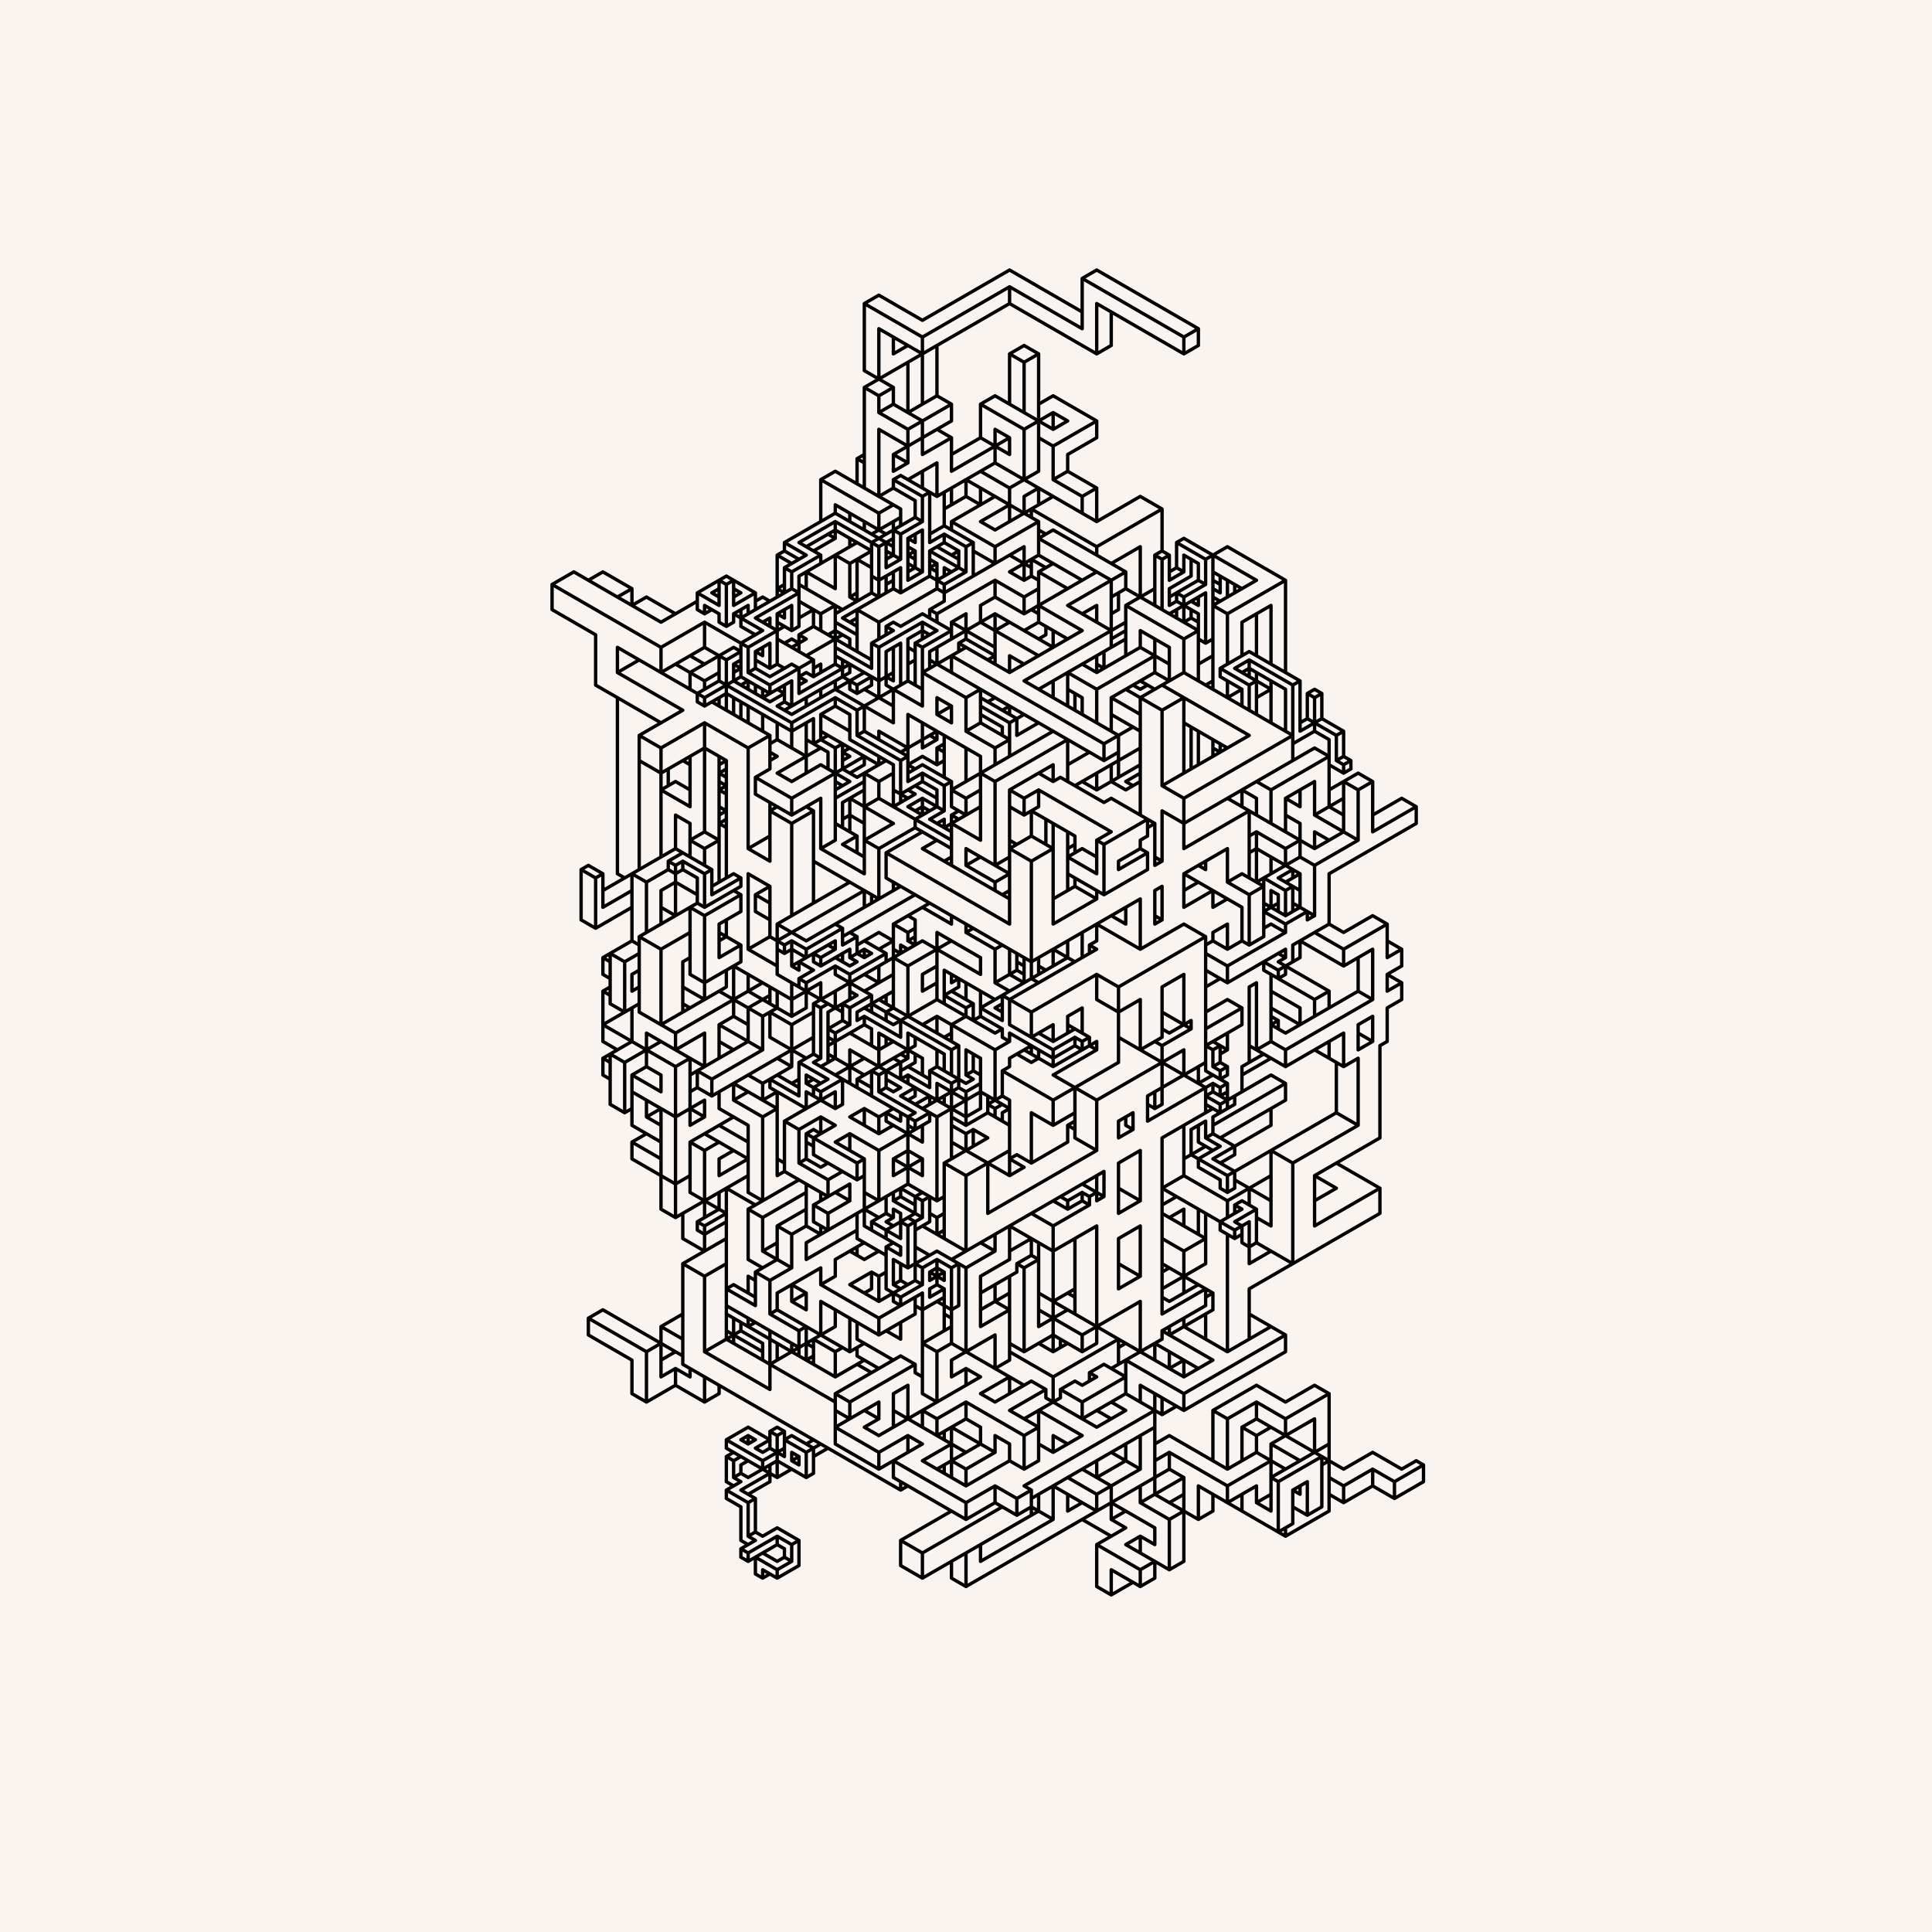 <svg viewBox="-58.908 -19.2 230.4 230.4" xmlns="http://www.w3.org/2000/svg"><rect x="-58.908" y="-19.2" width="230.4" height="230.4" fill="#808080" stroke="none"/><rect x="-58.908" y="-19.2" width="230.4" height="230.4" style="fill:rgb(249, 244, 239);stroke-width:0;stroke:rgb(249, 244, 239)"/><g stroke="black" stroke-width="0.4" stroke-linecap="round"><path d="M 44.167 17 L 45.899 16 M 51.095 19 L 61.488 13 M 47.631 23 L 49.363 22 M 51.095 21 L 61.488 15 M 44.167 27 L 61.488 17 M 6.928 50.5 L 9.526 49 M 45.899 28 L 47.631 27 M 70.148 14 L 71.88 13 M 11.258 50 L 12.99 49 M 45.899 30 L 47.631 29 M 49.363 30 L 52.828 28 M 61.488 23 L 63.22 22 M 14.722 52 L 16.454 51 M 38.971 38 L 40.703 37 M 43.301 35.5 L 44.167 35 M 49.363 32 L 54.56 29 M 63.22 24 L 64.952 23 M 16.454 53 L 18.187 52 M 47.631 35 L 54.56 31 M 58.024 29 L 59.756 28 M 47.631 37 L 49.363 36 M 51.095 35 L 54.56 33 M 71.88 23 L 73.612 22 M 48.497 37.5 L 47.631 38 M 40.703 42 L 34.641 45.5 M 27.713 49.5 L 24.249 51.5 M 19.919 55 L 24.249 52.5 M 25.981 51.5 L 26.847 51 M 27.713 50.5 L 28.579 50 M 33.775 47 L 34.641 46.5 M 36.373 45.5 L 40.703 43 M 45.899 40 L 47.631 39 M 49.363 38 L 52.828 36 M 54.56 35 L 58.024 33 M 64.952 29 L 66.684 28 M 40.703 44 L 37.239 46 M 25.115 54 L 25.981 53.5 M 28.579 52 L 29.445 51.5 M 34.641 48.5 L 37.239 47 M 38.105 46.5 L 40.703 45 M 45.899 42 L 47.631 41 M 54.56 37 L 61.488 33 M 63.22 32 L 66.684 30 M 82.272 21 L 84.004 20 M 51.962 39.5 L 51.095 40 M 38.971 47 L 35.507 49 M 31.177 51.5 L 28.579 53 M 25.115 55 L 19.919 58 M 17.321 59.5 L 14.722 61 M 28.579 54 L 30.311 53 M 31.177 52.5 L 32.043 52 M 33.775 51 L 34.641 50.5 M 36.373 49.5 L 43.301 45.5 M 45.033 44.5 L 48.497 42.5 M 52.828 40 L 59.756 36 M 66.684 32 L 68.416 31 M 82.272 23 L 84.004 22 M 50.229 42.5 L 45.033 45.5 M 35.507 51 L 29.445 54.5 M 28.579 55 L 27.713 55.5 M 19.919 61 L 25.115 58 M 31.177 54.5 L 36.373 51.5 M 42.435 48 L 45.033 46.5 M 45.899 46 L 47.631 45 M 48.497 44.5 L 51.095 43 M 53.694 41.5 L 56.292 40 M 66.684 34 L 71.88 31 M 51.095 44 L 49.363 45 M 35.507 53 L 33.775 54 M 32.909 54.5 L 32.043 55 M 23.383 61 L 28.579 58 M 29.445 57.5 L 32.043 56 M 46.765 47.5 L 47.631 47 M 51.962 44.5 L 53.694 43.5 M 54.56 43 L 59.756 40 M 61.488 39 L 64.952 37 M 68.416 35 L 71.88 33 M 53.694 44.5 L 51.962 45.5 M 50.229 46.5 L 49.363 47 M 48.497 47.5 L 46.765 48.5 M 38.105 53.5 L 36.373 54.5 M 34.641 55.5 L 30.311 58 M 29.445 58.5 L 27.713 59.5 M 25.115 62 L 26.847 61 M 28.579 60 L 29.445 59.5 M 31.177 58.5 L 32.909 57.5 M 35.507 56 L 36.373 55.5 M 38.971 54 L 40.703 53 M 42.435 52 L 43.301 51.5 M 45.899 50 L 48.497 48.5 M 51.962 46.5 L 53.694 45.5 M 58.024 43 L 61.488 41 M 63.22 40 L 64.952 39 M 66.684 38 L 68.416 37 M 50.229 48.5 L 49.363 49 M 47.631 50 L 46.765 50.5 M 45.033 51.5 L 40.703 54 M 38.105 55.5 L 36.373 56.5 M 35.507 57 L 34.641 57.5 M 29.445 60.5 L 28.579 61 M 26.847 62 L 24.249 63.5 M 17.321 68.5 L 22.517 65.5 M 25.115 64 L 29.445 61.5 M 30.311 61 L 31.177 60.5 M 35.507 58 L 37.239 57 M 41.569 54.5 L 47.631 51 M 49.363 50 L 51.095 49 M 51.962 48.5 L 52.828 48 M 54.56 47 L 55.426 46.5 M 56.292 46 L 57.158 45.5 M 59.756 44 L 66.684 40 M 51.962 49.5 L 48.497 51.5 M 43.301 54.5 L 42.435 55 M 40.703 56 L 39.837 56.5 M 33.775 60 L 32.909 60.5 M 30.311 62 L 29.445 62.5 M 27.713 63.5 L 25.115 65 M 32.909 61.5 L 35.507 60 M 37.239 59 L 41.569 56.5 M 52.828 50 L 55.426 48.5 M 59.756 46 L 64.952 43 M 70.148 40 L 71.88 39 M 56.292 49 L 53.694 50.5 M 52.828 51 L 45.899 55 M 38.105 59.5 L 32.909 62.5 M 25.115 67 L 19.919 70 M 32.043 64 L 35.507 62 M 36.373 61.5 L 37.239 61 M 38.105 60.5 L 38.971 60 M 46.765 55.5 L 47.631 55 M 53.694 51.5 L 63.22 46 M 64.952 45 L 66.684 44 M 53.694 52.5 L 51.962 53.5 M 51.095 54 L 48.497 55.5 M 47.631 56 L 45.033 57.5 M 40.703 60 L 38.105 61.5 M 37.239 62 L 36.373 62.5 M 34.641 63.5 L 32.909 64.5 M 19.919 73 L 25.115 70 M 33.775 65 L 34.641 64.5 M 36.373 63.5 L 42.435 60 M 45.899 58 L 51.095 55 M 52.828 54 L 59.756 50 M 61.488 49 L 64.952 47 M 71.88 43 L 77.076 40 M 51.095 56 L 49.363 57 M 48.497 57.5 L 46.765 58.5 M 42.435 61 L 34.641 65.5 M 19.919 75 L 21.651 74 M 35.507 66 L 44.167 61 M 50.229 57.5 L 52.828 56 M 54.56 55 L 56.292 54 M 58.024 53 L 59.756 52 M 63.22 50 L 64.086 49.5 M 64.952 49 L 66.684 48 M 79.674 41.5 L 71.88 46 M 54.56 56 L 51.095 58 M 45.033 61.5 L 43.301 62.5 M 40.703 64 L 35.507 67 M 32.909 68.5 L 30.311 70 M 27.713 71.5 L 26.847 72 M 26.847 73 L 27.713 72.5 M 32.909 69.5 L 33.775 69 M 35.507 68 L 38.105 66.5 M 38.971 66 L 40.703 65 M 43.301 63.5 L 45.033 62.5 M 45.899 62 L 47.631 61 M 49.363 60 L 50.229 59.5 M 51.962 58.5 L 59.756 54 M 63.22 52 L 64.952 51 M 56.292 57 L 55.426 57.5 M 10.392 84.5 L 11.258 84 M 26.847 75 L 27.713 74.5 M 32.909 71.5 L 33.775 71 M 43.301 65.5 L 49.363 62 M 51.095 61 L 56.292 58 M 59.756 56 L 61.488 55 M 63.22 54 L 71.88 49 M 73.612 48 L 77.076 46 M 39.837 68.5 L 38.105 69.5 M 32.909 72.5 L 31.177 73.5 M 12.124 85.5 L 12.99 85 M 33.775 73 L 38.971 70 M 63.22 56 L 64.952 55 M 68.416 53 L 75.344 49 M 78.808 47 L 79.674 46.5 M 81.406 45.5 L 82.272 45 M 80.54 47 L 79.674 47.5 M 59.756 59 L 58.89 59.5 M 44.167 68 L 43.301 68.5 M 41.569 69.5 L 40.703 70 M 27.713 77.5 L 26.847 78 M 12.99 87 L 21.651 82 M 23.383 81 L 25.115 80 M 26.847 79 L 27.713 78.5 M 35.507 74 L 38.971 72 M 41.569 70.5 L 42.435 70 M 64.952 57 L 65.818 56.5 M 70.148 54 L 71.88 53 M 73.612 52 L 75.344 51 M 81.406 48.5 L 80.54 49 M 42.435 71 L 41.569 71.5 M 22.517 82.5 L 20.785 83.5 M 12.99 89 L 16.454 87 M 18.187 86 L 20.785 84.5 M 21.651 84 L 22.517 83.5 M 25.115 82 L 26.847 81 M 32.909 77.5 L 33.775 77 M 35.507 76 L 44.167 71 M 52.828 66 L 54.56 65 M 56.292 64 L 58.024 63 M 61.488 61 L 70.148 56 M 73.612 54 L 74.478 53.5 M 75.344 53 L 78.808 51 M 80.54 50 L 82.272 49 M 84.87 47.5 L 87.469 46 M 83.138 49.5 L 80.54 51 M 44.167 72 L 42.435 73 M 22.517 84.5 L 21.651 85 M 12.124 91.5 L 16.454 89 M 19.919 87 L 21.651 86 M 35.507 78 L 38.971 76 M 40.703 75 L 42.435 74 M 43.301 73.5 L 46.765 71.5 M 48.497 70.5 L 52.828 68 M 58.89 64.5 L 59.756 64 M 63.22 62 L 75.344 55 M 80.54 52 L 84.004 50 M 84.87 50.5 L 82.272 52 M 81.406 52.5 L 80.54 53 M 75.344 56 L 73.612 57 M 52.828 69 L 51.095 70 M 49.363 71 L 48.497 71.5 M 44.167 74 L 40.703 76 M 38.105 77.5 L 35.507 79 M 32.909 80.5 L 30.311 82 M 25.981 84.5 L 25.115 85 M 41.569 76.5 L 44.167 75 M 45.899 74 L 47.631 73 M 49.363 72 L 51.095 71 M 52.828 70 L 53.694 69.5 M 56.292 68 L 58.024 67 M 60.622 65.5 L 61.488 65 M 64.952 63 L 75.344 57 M 80.54 54 L 84.87 51.5 M 51.095 72 L 49.363 73 M 28.579 85 L 25.981 86.5 M 12.99 95 L 16.454 93 M 17.321 92.5 L 24.249 88.5 M 25.981 87.5 L 29.445 85.5 M 41.569 78.5 L 42.435 78 M 44.167 77 L 45.899 76 M 49.363 74 L 51.095 73 M 52.828 72 L 53.694 71.5 M 61.488 67 L 63.22 66 M 71.88 61 L 77.076 58 M 82.272 55 L 83.138 54.5 M 85.737 53 L 90.933 50 M 51.095 74 L 48.497 75.5 M 29.445 86.5 L 25.115 89 M 15.588 95.5 L 17.321 94.5 M 25.115 90 L 29.445 87.5 M 38.971 82 L 40.703 81 M 47.631 77 L 50.229 75.5 M 59.756 70 L 61.488 69 M 62.354 68.5 L 64.952 67 M 71.88 63 L 78.808 59 M 82.272 57 L 84.004 56 M 87.469 54 L 94.397 50 M 54.56 74 L 53.694 74.5 M 51.095 76 L 49.363 77 M 43.301 80.5 L 41.569 81.5 M 32.909 86.5 L 31.177 87.5 M 23.383 92 L 19.919 94 M 12.99 99 L 13.856 98.5 M 16.454 97 L 17.321 96.5 M 26.847 91 L 29.445 89.5 M 44.167 81 L 47.631 79 M 50.229 77.5 L 51.095 77 M 54.56 75 L 66.684 68 M 73.612 64 L 78.808 61 M 84.87 57.5 L 85.737 57 M 89.201 55 L 92.665 53 M 77.942 62.5 L 77.076 63 M 52.828 77 L 50.229 78.5 M 16.454 99 L 17.321 98.5 M 22.517 95.5 L 23.383 95 M 26.847 93 L 27.713 92.5 M 45.899 82 L 50.229 79.5 M 51.962 78.5 L 53.694 77.5 M 56.292 76 L 58.024 75 M 59.756 74 L 68.416 69 M 77.076 64 L 82.272 61 M 84.004 60 L 85.737 59 M 55.426 77.5 L 54.56 78 M 53.694 78.5 L 52.828 79 M 51.095 80 L 46.765 82.5 M 12.99 103 L 17.321 100.5 M 26.847 95 L 29.445 93.5 M 33.775 91 L 42.435 86 M 53.694 79.5 L 58.024 77 M 61.488 75 L 66.684 72 M 86.603 60.5 L 90.067 58.5 M 90.067 59.5 L 88.335 60.5 M 85.737 62 L 84.87 62.5 M 82.272 64 L 79.674 65.5 M 76.21 67.5 L 72.746 69.5 M 71.014 70.5 L 68.416 72 M 52.828 81 L 51.095 82 M 32.909 92.5 L 30.311 94 M 25.115 98 L 29.445 95.5 M 33.775 93 L 44.167 87 M 63.22 76 L 64.952 75 M 66.684 74 L 67.55 73.5 M 89.201 61 L 90.067 60.5 M 74.478 70.5 L 72.746 71.5 M 35.507 93 L 34.641 93.5 M 12.99 107 L 16.454 105 M 19.919 103 L 27.713 98.5 M 34.641 94.5 L 35.507 94 M 37.239 93 L 48.497 86.5 M 53.694 83.5 L 54.56 83 M 63.22 78 L 64.952 77 M 69.282 74.5 L 77.076 70 M 87.469 64 L 89.201 63 M 90.067 62.5 L 90.933 62 M 41.569 91.5 L 37.239 94 M 15.588 107.5 L 19.919 105 M 21.651 104 L 32.043 98 M 35.507 96 L 40.703 93 M 41.569 92.5 L 50.229 87.5 M 56.292 84 L 58.024 83 M 71.88 75 L 77.076 72 M 90.933 64 L 92.665 63 M 96.129 62 L 95.263 62.5 M 77.076 73 L 75.344 74 M 64.086 80.5 L 61.488 82 M 43.301 92.5 L 41.569 93.5 M 40.703 94 L 38.971 95 M 16.454 109 L 18.187 108 M 21.651 106 L 25.115 104 M 26.847 103 L 28.579 102 M 30.311 101 L 32.909 99.5 M 36.373 97.5 L 38.105 96.5 M 38.971 96 L 42.435 94 M 43.301 93.5 L 45.899 92 M 47.631 91 L 51.962 88.5 M 59.756 84 L 61.488 83 M 72.746 76.5 L 73.612 76 M 75.344 75 L 77.076 74 M 97.861 63 L 96.995 63.5 M 44.167 94 L 42.435 95 M 40.703 96 L 37.239 98 M 21.651 108 L 23.383 107 M 32.043 102 L 33.775 101 M 35.507 100 L 38.971 98 M 42.435 96 L 43.301 95.5 M 44.167 95 L 45.033 94.5 M 45.899 94 L 47.631 93 M 49.363 92 L 50.229 91.5 M 59.756 86 L 61.488 85 M 64.086 83.5 L 66.684 82 M 79.674 74.5 L 90.067 68.5 M 97.861 64 L 98.727 63.5 M 69.282 81.5 L 68.416 82 M 50.229 92.5 L 49.363 93 M 46.765 94.5 L 42.435 97 M 15.588 113.5 L 16.454 113 M 23.383 109 L 30.311 105 M 35.507 102 L 37.239 101 M 38.105 100.5 L 51.095 93 M 60.622 87.5 L 61.488 87 M 68.416 83 L 70.148 82 M 71.88 81 L 73.612 80 M 96.129 67 L 96.995 66.5 M 98.727 66.5 L 96.129 68 M 95.263 68.5 L 82.272 76 M 77.942 78.5 L 72.746 81.5 M 39.837 100.5 L 38.971 101 M 38.105 101.5 L 35.507 103 M 18.187 114 L 19.919 113 M 23.383 111 L 24.249 110.5 M 25.981 109.5 L 32.043 106 M 39.837 101.5 L 43.301 99.5 M 44.167 99 L 47.631 97 M 49.363 96 L 54.56 93 M 56.292 92 L 57.158 91.5 M 77.942 79.5 L 78.808 79 M 95.263 69.5 L 97.861 68 M 77.942 80.5 L 77.076 81 M 45.033 99.5 L 42.435 101 M 16.454 117 L 18.187 116 M 21.651 114 L 25.115 112 M 25.981 111.5 L 38.105 104.5 M 39.837 103.5 L 41.569 102.5 M 43.301 101.5 L 47.631 99 M 51.095 97 L 52.828 96 M 66.684 88 L 69.282 86.5 M 74.478 83.5 L 77.076 82 M 82.272 79 L 97.861 70 M 100.459 68.5 L 101.325 68 M 77.942 82.5 L 74.478 84.5 M 44.167 102 L 43.301 102.5 M 42.435 103 L 40.703 104 M 23.383 115 L 25.115 114 M 28.579 112 L 30.311 111 M 32.043 110 L 35.507 108 M 36.373 107.5 L 38.105 106.5 M 39.837 105.5 L 44.167 103 M 46.765 101.5 L 47.631 101 M 51.095 99 L 52.828 98 M 59.756 94 L 60.622 93.5 M 92.665 75 L 99.593 71 M 101.325 71 L 100.459 71.5 M 90.067 77.5 L 82.272 82 M 79.674 83.5 L 78.808 84 M 77.942 84.5 L 72.746 87.5 M 71.88 88 L 66.684 91 M 55.426 97.5 L 54.56 98 M 38.971 107 L 38.105 107.5 M 23.383 117 L 28.579 114 M 32.043 112 L 33.775 111 M 35.507 110 L 36.373 109.5 M 38.971 108 L 40.703 107 M 47.631 103 L 52.828 100 M 53.694 99.5 L 55.426 98.5 M 94.397 76 L 97.861 74 M 101.325 72 L 102.191 71.5 M 102.191 72.5 L 101.325 73 M 38.105 109.5 L 37.239 110 M 25.115 118 L 26.847 117 M 32.043 114 L 33.775 113 M 38.105 110.5 L 39.837 109.5 M 40.703 109 L 44.167 107 M 45.899 106 L 47.631 105 M 51.095 103 L 52.828 102 M 59.756 98 L 62.354 96.5 M 64.086 95.5 L 77.076 88 M 78.808 87 L 79.674 86.5 M 82.272 85 L 87.469 82 M 90.067 80.5 L 90.933 80 M 99.593 75 L 103.057 73 M 57.158 100.5 L 56.292 101 M 41.569 109.5 L 38.971 111 M 21.651 122 L 23.383 121 M 26.847 119 L 28.579 118 M 34.641 114.5 L 40.703 111 M 43.301 109.5 L 50.229 105.5 M 54.56 103 L 56.292 102 M 58.024 101 L 68.416 95 M 71.014 93.5 L 71.88 93 M 82.272 87 L 84.004 86 M 90.067 82.5 L 90.933 82 M 97.861 78 L 101.325 76 M 103.057 75 L 104.789 74 M 71.88 94 L 61.488 100 M 60.622 100.5 L 59.756 101 M 58.024 102 L 57.158 102.5 M 54.56 104 L 53.694 104.5 M 49.363 107 L 45.899 109 M 26.847 121 L 30.311 119 M 36.373 115.5 L 38.971 114 M 40.703 113 L 41.569 112.5 M 48.497 108.5 L 50.229 107.5 M 78.808 91 L 79.674 90.5 M 82.272 89 L 85.737 87 M 87.469 86 L 89.201 85 M 94.397 82 L 96.129 81 M 55.426 105.5 L 54.56 106 M 49.363 109 L 48.497 109.5 M 46.765 110.5 L 45.899 111 M 38.105 115.5 L 37.239 116 M 21.651 126 L 30.311 121 M 38.105 116.5 L 40.703 115 M 42.435 114 L 44.167 113 M 47.631 111 L 48.497 110.5 M 51.962 108.5 L 52.828 108 M 59.756 104 L 60.622 103.5 M 64.086 101.5 L 71.88 97 M 77.076 94 L 82.272 91 M 85.737 89 L 87.469 88 M 90.933 86 L 96.129 83 M 97.861 82 L 101.325 80 M 104.789 78 L 108.253 76 M 95.263 84.5 L 93.531 85.5 M 91.799 86.5 L 90.067 87.5 M 50.229 110.5 L 48.497 111.5 M 24.249 126.5 L 26.847 125 M 33.775 121 L 34.641 120.5 M 36.373 119.5 L 37.239 119 M 40.703 117 L 42.435 116 M 45.899 114 L 47.631 113 M 49.363 112 L 50.229 111.5 M 59.756 106 L 61.488 105 M 94.397 86 L 96.129 85 M 97.861 84 L 103.057 81 M 104.789 80 L 109.985 77 M 95.263 86.5 L 94.397 87 M 87.469 91 L 85.737 92 M 84.87 92.5 L 74.478 98.5 M 70.148 101 L 68.416 102 M 66.684 103 L 64.086 104.5 M 57.158 108.5 L 56.292 109 M 55.426 109.5 L 54.56 110 M 51.962 111.5 L 50.229 112.5 M 27.713 125.5 L 25.115 127 M 25.115 128 L 27.713 126.5 M 30.311 125 L 36.373 121.5 M 38.971 120 L 39.837 119.5 M 45.899 116 L 47.631 115 M 49.363 114 L 50.229 113.5 M 51.095 113 L 55.426 110.5 M 56.292 110 L 57.158 109.5 M 61.488 107 L 64.086 105.5 M 84.87 93.5 L 85.737 93 M 91.799 89.5 L 93.531 88.5 M 99.593 85 L 109.985 79 M 69.282 103.5 L 66.684 105 M 61.488 108 L 60.622 108.5 M 58.024 110 L 56.292 111 M 51.962 113.5 L 50.229 114.5 M 11.258 138 L 12.99 137 M 22.517 131.5 L 27.713 128.5 M 32.043 126 L 37.239 123 M 39.837 121.5 L 41.569 120.5 M 43.301 119.5 L 44.167 119 M 45.899 118 L 51.962 114.5 M 52.828 114 L 58.024 111 M 64.086 107.5 L 64.952 107 M 66.684 106 L 69.282 104.5 M 74.478 101.5 L 77.076 100 M 79.674 98.5 L 82.272 97 M 87.469 94 L 89.201 93 M 91.799 91.5 L 92.665 91 M 94.397 90 L 96.129 89 M 96.995 89.5 L 94.397 91 M 91.799 92.5 L 90.067 93.5 M 71.014 104.5 L 70.148 105 M 69.282 105.5 L 66.684 107 M 33.775 127 L 37.239 125 M 38.105 124.5 L 42.435 122 M 43.301 121.5 L 44.167 121 M 47.631 119 L 49.363 118 M 56.292 114 L 58.024 113 M 58.89 112.5 L 60.622 111.5 M 66.684 108 L 71.88 105 M 87.469 96 L 94.397 92 M 96.995 90.5 L 97.861 90 M 86.603 97.5 L 84.87 98.5 M 71.88 106 L 66.684 109 M 60.622 112.5 L 59.756 113 M 58.89 113.5 L 56.292 115 M 27.713 131.5 L 25.115 133 M 32.043 130 L 33.775 129 M 35.507 128 L 37.239 127 M 39.837 125.5 L 42.435 124 M 47.631 121 L 51.095 119 M 56.292 116 L 57.158 115.5 M 60.622 113.5 L 61.488 113 M 87.469 98 L 94.397 94 M 95.263 93.5 L 99.593 91 M 94.397 95 L 93.531 95.5 M 19.919 139 L 22.517 137.5 M 27.713 134.5 L 28.579 134 M 31.177 132.5 L 33.775 131 M 37.239 129 L 49.363 122 M 53.694 119.5 L 58.89 116.5 M 66.684 112 L 74.478 107.5 M 77.076 106 L 79.674 104.5 M 80.54 104 L 83.138 102.5 M 84.87 101.5 L 87.469 100 M 90.067 98.5 L 90.933 98 M 93.531 96.5 L 96.129 95 M 101.325 92 L 104.789 90 M 94.397 97 L 93.531 97.5 M 83.138 103.5 L 79.674 105.5 M 48.497 123.5 L 47.631 124 M 18.187 142 L 19.919 141 M 32.909 133.5 L 35.507 132 M 37.239 131 L 43.301 127.5 M 45.033 126.5 L 46.765 125.5 M 50.229 123.5 L 51.095 123 M 84.87 103.5 L 89.201 101 M 101.325 94 L 106.521 91 M 82.272 106 L 71.88 112 M 69.282 113.5 L 66.684 115 M 61.488 118 L 56.292 121 M 51.962 123.5 L 51.095 124 M 47.631 126 L 46.765 126.5 M 19.919 143 L 21.651 142 M 33.775 135 L 38.971 132 M 40.703 131 L 44.167 129 M 46.765 127.5 L 50.229 125.5 M 52.828 124 L 53.694 123.5 M 61.488 119 L 62.354 118.5 M 68.416 115 L 69.282 114.5 M 84.87 105.5 L 89.201 103 M 101.325 96 L 104.789 94 M 86.603 105.5 L 85.737 106 M 51.095 126 L 49.363 127 M 19.919 145 L 21.651 144 M 25.115 142 L 29.445 139.5 M 30.311 139 L 31.177 138.5 M 32.909 137.5 L 33.775 137 M 35.507 136 L 37.239 135 M 38.971 134 L 40.703 133 M 44.167 131 L 45.899 130 M 46.765 129.5 L 47.631 129 M 50.229 127.5 L 51.962 126.5 M 52.828 126 L 53.694 125.5 M 61.488 121 L 63.22 120 M 64.086 119.5 L 68.416 117 M 77.942 111.5 L 84.87 107.5 M 86.603 106.5 L 87.469 106 M 92.665 103 L 93.531 102.5 M 97.861 100 L 99.593 99 M 106.521 95 L 108.253 94 M 86.603 107.5 L 85.737 108 M 76.21 113.5 L 74.478 114.5 M 18.187 148 L 21.651 146 M 42.435 134 L 45.033 132.5 M 52.828 128 L 53.694 127.5 M 78.808 113 L 79.674 112.5 M 84.004 110 L 85.737 109 M 86.603 108.5 L 87.469 108 M 90.933 106 L 92.665 105 M 94.397 104 L 103.057 99 M 106.521 97 L 108.253 96 M 91.799 106.5 L 89.201 108 M 87.469 109 L 86.603 109.5 M 85.737 110 L 77.942 114.5 M 76.21 115.5 L 74.478 116.5 M 71.88 118 L 58.89 125.5 M 46.765 132.5 L 45.899 133 M 36.373 139.5 L 37.239 139 M 44.167 135 L 45.033 134.5 M 49.363 132 L 52.828 130 M 84.87 111.5 L 85.737 111 M 86.603 110.5 L 87.469 110 M 89.201 109 L 92.665 107 M 94.397 106 L 104.789 100 M 106.521 99 L 108.253 98 M 87.469 111 L 86.603 111.5 M 52.828 131 L 51.095 132 M 48.497 133.5 L 47.631 134 M 25.115 148 L 26.847 147 M 32.909 143.5 L 40.703 139 M 45.899 136 L 50.229 133.5 M 51.962 132.5 L 52.828 132 M 54.56 131 L 72.746 120.5 M 74.478 119.5 L 77.076 118 M 79.674 116.5 L 85.737 113 M 86.603 112.5 L 92.665 109 M 94.397 108 L 101.325 104 M 103.057 103 L 104.789 102 M 106.521 101 L 108.253 100 M 88.335 112.5 L 85.737 114 M 84.87 114.5 L 83.138 115.5 M 70.148 123 L 68.416 124 M 55.426 131.5 L 54.56 132 M 53.694 132.5 L 51.962 133.5 M 51.095 134 L 48.497 135.5 M 37.239 143 L 38.105 142.5 M 45.899 138 L 51.095 135 M 51.962 134.5 L 52.828 134 M 56.292 132 L 59.756 130 M 68.416 125 L 70.148 124 M 71.014 123.5 L 71.88 123 M 85.737 115 L 94.397 110 M 104.789 105 L 103.057 106 M 85.737 116 L 84.87 116.5 M 72.746 123.5 L 71.88 124 M 71.014 124.5 L 66.684 127 M 64.086 128.5 L 61.488 130 M 53.694 134.5 L 51.962 135.5 M 41.569 141.5 L 40.703 142 M 42.435 142 L 44.167 141 M 45.899 140 L 50.229 137.5 M 51.095 137 L 53.694 135.5 M 58.024 133 L 61.488 131 M 82.272 119 L 84.87 117.5 M 86.603 116.5 L 94.397 112 M 101.325 108 L 103.057 107 M 105.655 105.5 L 106.521 105 M 86.603 117.5 L 84.004 119 M 64.086 130.5 L 62.354 131.5 M 27.713 152.5 L 30.311 151 M 40.703 145 L 44.167 143 M 54.56 137 L 55.426 136.5 M 58.024 135 L 62.354 132.5 M 63.22 132 L 64.952 131 M 66.684 130 L 71.88 127 M 74.478 125.5 L 77.076 124 M 79.674 122.5 L 82.272 121 M 85.737 119 L 92.665 115 M 88.335 118.5 L 86.603 119.5 M 30.311 152 L 29.445 152.5 M 27.713 154.5 L 28.579 154 M 30.311 153 L 31.177 152.5 M 32.909 151.5 L 33.775 151 M 40.703 147 L 48.497 142.5 M 51.095 141 L 54.56 139 M 58.024 137 L 61.488 135 M 79.674 124.5 L 81.406 123.5 M 100.459 113.5 L 87.469 121 M 77.076 127 L 74.478 128.5 M 34.641 151.5 L 33.775 152 M 32.909 152.5 L 31.177 153.5 M 29.445 154.5 L 28.579 155 M 29.445 155.5 L 30.311 155 M 32.043 154 L 32.909 153.5 M 34.641 152.5 L 35.507 152 M 42.435 148 L 50.229 143.5 M 52.828 142 L 54.56 141 M 58.024 139 L 61.488 137 M 80.54 126 L 82.272 125 M 88.335 122.5 L 87.469 123 M 34.641 153.5 L 32.043 155 M 29.445 156.5 L 28.579 157 M 27.713 158.5 L 29.445 157.5 M 30.311 157 L 33.775 155 M 37.239 153 L 38.105 152.5 M 40.703 151 L 45.899 148 M 47.631 147 L 49.363 146 M 54.56 143 L 59.756 140 M 66.684 136 L 69.282 134.5 M 87.469 124 L 92.665 121 M 95.263 119.5 L 103.057 115 M 89.201 124 L 88.335 124.5 M 38.971 153 L 37.239 154 M 36.373 154.5 L 35.507 155 M 32.909 156.5 L 29.445 158.5 M 30.311 159 L 32.909 157.5 M 33.775 157 L 35.507 156 M 38.105 154.5 L 39.837 153.5 M 44.167 151 L 45.899 150 M 54.56 145 L 56.292 144 M 64.952 139 L 68.416 137 M 86.603 126.5 L 89.201 125 M 105.655 116.5 L 97.861 121 M 90.933 125 L 88.335 126.5 M 84.87 128.5 L 82.272 130 M 77.076 133 L 74.478 134.5 M 31.177 159.5 L 30.311 160 M 37.239 157 L 38.105 156.5 M 45.899 152 L 58.024 145 M 59.756 144 L 61.488 143 M 63.22 142 L 66.684 140 M 79.674 132.5 L 80.54 132 M 88.335 127.5 L 90.067 126.5 M 89.201 128 L 88.335 128.5 M 45.899 154 L 49.363 152 M 52.828 150 L 56.292 148 M 58.024 147 L 61.488 145 M 66.684 142 L 68.416 141 M 70.148 140 L 77.076 136 M 79.674 134.5 L 84.87 131.5 M 97.861 124 L 100.459 122.5 M 90.933 129 L 90.067 129.5 M 31.177 163.5 L 30.311 164 M 29.445 165.5 L 31.177 164.5 M 32.043 164 L 33.775 163 M 45.899 156 L 51.095 153 M 52.828 152 L 56.292 150 M 59.756 148 L 64.086 145.5 M 70.148 142 L 71.88 141 M 80.54 136 L 84.004 134 M 105.655 122.5 L 97.861 127 M 92.665 130 L 90.067 131.5 M 84.87 134.5 L 79.674 137.5 M 74.478 140.5 L 66.684 145 M 33.775 164 L 30.311 166 M 30.311 167 L 33.775 165 M 51.095 155 L 54.56 153 M 61.488 149 L 65.818 146.5 M 74.478 141.5 L 75.344 141 M 84.87 135.5 L 85.737 135 M 84.87 136.5 L 79.674 139.5 M 72.746 143.5 L 71.014 144.5 M 69.282 145.5 L 67.55 146.5 M 36.373 164.5 L 35.507 165 M 33.775 167 L 34.641 166.5 M 48.497 158.5 L 49.363 158 M 52.828 156 L 58.024 153 M 63.22 150 L 67.55 147.5 M 70.148 146 L 71.88 145 M 73.612 144 L 79.674 140.5 M 80.54 140 L 85.737 137 M 90.067 134.5 L 105.655 125.5 M 35.507 167 L 33.775 168 M 32.909 168.5 L 32.043 169 M 33.775 169 L 36.373 167.5 M 56.292 156 L 59.756 154 M 63.22 152 L 64.952 151 M 70.148 148 L 75.344 145 M 56.292 158 L 61.488 155 M 70.148 150 L 75.344 147 M 80.54 144 L 82.272 143 M 48.497 164.5 L 54.56 161 M 56.292 160 L 59.756 158 M 63.22 156 L 64.952 155 M 66.684 154 L 70.148 152 M 71.88 151 L 75.344 149 M 82.272 145 L 85.737 143 M 87.469 142 L 92.665 139 M 56.292 162 L 59.756 160 M 63.22 158 L 78.808 149 M 82.272 147 L 94.397 140 M 81.406 148.5 L 79.674 149.5 M 64.086 158.5 L 62.354 159.5 M 60.622 160.5 L 51.095 166 M 64.086 159.5 L 78.808 151 M 82.272 149 L 94.397 142 M 64.086 160.5 L 62.354 161.5 M 51.095 169 L 64.952 161 M 71.88 157 L 75.344 155 M 78.808 153 L 80.54 152 M 85.737 149 L 90.933 146 M 58.024 167 L 66.684 162 M 68.416 161 L 70.148 160 M 71.88 159 L 77.076 156 M 78.808 155 L 80.54 154 M 87.469 150 L 90.933 148 M 56.292 170 L 80.54 156 M 89.201 151 L 90.933 150 M 94.397 148 L 97.861 146 M 73.612 162 L 75.344 161 M 77.076 160 L 82.272 157 M 90.933 152 L 92.665 151 M 94.397 150 L 99.593 147 M 71.88 165 L 75.344 163 M 80.54 160 L 82.272 159 M 87.469 156 L 90.933 154 M 92.665 153 L 97.861 150 M 75.344 165 L 77.076 164 M 80.54 162 L 82.272 161 M 87.469 158 L 92.665 155 M 84.004 162 L 85.737 161 M 87.469 160 L 90.933 158 M 92.665 157 L 99.593 153 M 98.727 154.5 L 93.531 157.5 M 77.076 168 L 78.808 167 M 90.933 160 L 92.665 159 M 98.727 155.5 L 99.593 155 M 96.995 157.5 L 95.263 158.5 M 76.21 169.5 L 73.612 171 M 77.076 170 L 78.808 169 M 80.54 168 L 82.272 167 M 101.325 156 L 104.789 154 M 101.325 158 L 104.789 156 M 98.727 160.5 L 96.995 161.5 M 95.263 162.5 L 93.531 163.5 M 94.397 164 L 99.593 161 M 101.325 160 L 104.789 158 M 108.253 156 L 109.985 155 M 110.851 155.5 L 107.387 157.5 M 110.851 157.5 L 107.387 159.5 M 84.004 20 L 71.88 13 M 82.272 21 L 70.148 14 M 82.272 23 L 71.88 17 M 70.148 18 L 61.488 13 M 70.148 20 L 61.488 15 M 71.88 23 L 61.488 17 M 64.952 23 L 63.22 22 M 63.22 24 L 61.488 23 M 71.88 31 L 66.684 28 M 51.095 19 L 45.899 16 M 68.416 31 L 66.684 30 M 51.095 21 L 44.167 17 M 66.684 32 L 59.756 28 M 51.095 23 L 45.899 20 M 94.397 50 L 87.469 46 M 79.674 41.5 L 77.076 40 M 66.684 34 L 64.952 33 M 63.22 32 L 58.024 29 M 90.933 50 L 82.272 45 M 71.88 39 L 68.416 37 M 61.488 33 L 59.756 32 M 54.56 29 L 52.828 28 M 81.406 45.5 L 84.87 47.5 M 89.201 51 L 85.737 49 M 84.004 48 L 82.272 47 M 70.148 40 L 66.684 38 M 61.488 35 L 58.024 33 M 47.631 27 L 44.167 25 M 79.674 46.5 L 80.54 47 M 85.737 50 L 86.603 50.5 M 86.603 51.5 L 85.737 51 M 84.87 50.5 L 84.004 50 M 82.272 49 L 81.406 48.5 M 79.674 47.5 L 78.808 47 M 71.88 43 L 59.756 36 M 54.56 33 L 52.828 32 M 51.095 31 L 47.631 29 M 45.899 28 L 44.167 27 M 85.737 52 L 86.603 52.5 M 87.469 54 L 85.737 53 M 61.488 39 L 58.024 37 M 49.363 32 L 45.899 30 M 64.086 41.5 L 71.88 46 M 81.406 51.5 L 82.272 52 M 83.138 52.5 L 84.004 53 M 84.004 54 L 81.406 52.5 M 75.344 49 L 66.684 44 M 64.952 43 L 56.292 38 M 49.363 34 L 45.899 32 M 64.952 44 L 65.818 44.5 M 83.138 54.5 L 84.004 55 M 90.067 58.5 L 96.129 62 M 97.861 63 L 98.727 63.5 M 97.861 64 L 96.995 63.5 M 95.263 62.5 L 90.067 59.5 M 84.004 56 L 75.344 51 M 73.612 50 L 64.952 45 M 58.024 41 L 56.292 40 M 49.363 36 L 47.631 35 M 84.004 57 L 84.87 57.5 M 90.067 60.5 L 94.397 63 M 101.325 68 L 98.727 66.5 M 92.665 63 L 88.335 60.5 M 82.272 57 L 75.344 53 M 70.148 50 L 64.952 47 M 59.756 44 L 58.024 43 M 52.828 40 L 48.497 37.5 M 43.301 35.5 L 44.167 36 M 47.631 38 L 51.095 40 M 64.086 47.5 L 65.818 48.5 M 86.603 60.5 L 90.067 62.5 M 96.995 66.5 L 100.459 68.5 M 99.593 69 L 97.861 68 M 89.201 63 L 86.603 61.5 M 80.54 58 L 77.076 56 M 68.416 51 L 64.952 49 M 64.086 48.5 L 61.488 47 M 59.756 46 L 54.56 43 M 50.229 40.5 L 47.631 39 M 53.694 43.5 L 57.158 45.5 M 64.086 49.5 L 64.952 50 M 101.325 71 L 102.191 71.5 M 109.985 77 L 108.253 76 M 104.789 74 L 103.057 73 M 101.325 72 L 100.459 71.5 M 99.593 71 L 97.861 70 M 95.263 68.5 L 82.272 61 M 80.54 60 L 77.076 58 M 73.612 56 L 68.416 53 M 63.22 50 L 61.488 49 M 59.756 48 L 57.158 46.5 M 56.292 46 L 53.694 44.5 M 51.095 43 L 50.229 42.5 M 48.497 41.5 L 40.703 37 M 53.694 45.5 L 55.426 46.5 M 99.593 72 L 101.325 73 M 103.057 75 L 101.325 74 M 80.54 62 L 78.808 61 M 70.148 56 L 64.952 53 M 63.22 52 L 59.756 50 M 55.426 47.5 L 52.828 46 M 45.899 42 L 38.971 38 M 47.631 44 L 48.497 44.5 M 49.363 45 L 50.229 45.5 M 51.962 46.5 L 56.292 49 M 64.086 53.5 L 64.952 54 M 79.674 62.5 L 90.067 68.5 M 78.808 63 L 77.076 62 M 68.416 57 L 64.952 55 M 63.22 54 L 59.756 52 M 54.56 49 L 53.694 48.5 M 52.828 48 L 51.962 47.5 M 50.229 46.5 L 49.363 46 M 46.765 44.5 L 40.703 41 M 40.703 42 L 47.631 46 M 49.363 47 L 50.229 47.5 M 51.962 48.5 L 52.828 49 M 71.88 60 L 72.746 60.5 M 76.21 62.5 L 77.076 63 M 101.325 78 L 99.593 77 M 87.469 70 L 82.272 67 M 79.674 65.5 L 75.344 63 M 71.88 61 L 70.148 60 M 66.684 58 L 59.756 54 M 53.694 50.5 L 51.962 49.5 M 51.095 49 L 49.363 48 M 48.497 47.5 L 46.765 46.5 M 45.899 46 L 40.703 43 M 40.703 44 L 45.033 46.5 M 52.828 51 L 53.694 51.5 M 85.737 70 L 86.603 70.5 M 103.057 81 L 97.861 78 M 96.129 77 L 94.397 76 M 92.665 75 L 90.933 74 M 77.076 66 L 73.612 64 M 71.88 63 L 68.416 61 M 64.952 59 L 58.024 55 M 40.703 45 L 39.837 44.5 M 43.301 47.5 L 45.033 48.5 M 99.593 81 L 97.861 80 M 96.129 79 L 94.397 78 M 90.933 76 L 89.201 75 M 77.076 68 L 73.612 66 M 70.148 64 L 68.416 63 M 63.22 60 L 61.488 59 M 59.756 58 L 54.56 55 M 52.828 54 L 51.962 53.5 M 48.497 51.5 L 47.631 51 M 45.899 50 L 45.033 49.5 M 42.435 48 L 40.703 47 M 36.373 45.5 L 38.971 47 M 51.095 54 L 54.56 56 M 56.292 57 L 59.756 59 M 97.861 82 L 87.469 76 M 74.478 68.5 L 63.22 62 M 61.488 61 L 55.426 57.5 M 52.828 56 L 51.095 55 M 45.899 52 L 45.033 51.5 M 37.239 47 L 34.641 45.5 M 34.641 46.5 L 36.373 47.5 M 51.095 56 L 51.962 56.5 M 97.861 84 L 96.129 83 M 94.397 82 L 90.933 80 M 72.746 69.5 L 54.56 59 M 48.497 55.5 L 47.631 55 M 43.301 52.5 L 42.435 52 M 40.703 51 L 37.239 49 M 35.507 48 L 33.775 47 M 34.641 48.5 L 35.507 49 M 43.301 53.5 L 45.899 55 M 46.765 55.5 L 47.631 56 M 50.229 57.5 L 51.095 58 M 79.674 74.5 L 82.272 76 M 106.521 91 L 104.789 90 M 96.129 85 L 90.933 82 M 72.746 71.5 L 51.962 59.5 M 50.229 58.5 L 49.363 58 M 41.569 53.5 L 36.373 50.5 M 35.507 51 L 36.373 51.5 M 41.569 54.5 L 43.301 55.5 M 58.024 64 L 62.354 66.5 M 75.344 74 L 76.21 74.5 M 108.253 94 L 106.521 93 M 96.129 87 L 93.531 85.5 M 82.272 79 L 79.674 77.5 M 75.344 75 L 73.612 74 M 61.488 67 L 58.024 65 M 56.292 64 L 51.095 61 M 45.899 58 L 45.033 57.5 M 43.301 56.5 L 40.703 55 M 38.971 54 L 36.373 52.5 M 34.641 51.5 L 33.775 51 M 40.703 56 L 42.435 57 M 58.024 66 L 60.622 67.5 M 91.799 85.5 L 94.397 87 M 101.325 92 L 99.593 91 M 97.861 90 L 95.263 88.5 M 93.531 87.5 L 92.665 87 M 91.799 86.5 L 89.201 85 M 78.808 79 L 73.612 76 M 71.88 75 L 70.148 74 M 61.488 69 L 58.024 67 M 54.56 65 L 52.828 64 M 51.095 63 L 49.363 62 M 45.033 59.5 L 38.105 55.5 M 32.909 52.5 L 32.043 52 M 31.177 51.5 L 27.713 49.5 M 26.847 50 L 27.713 50.5 M 28.579 51 L 29.445 51.5 M 33.775 54 L 34.641 54.5 M 40.703 58 L 45.033 60.5 M 46.765 61.5 L 47.631 62 M 67.55 73.5 L 72.746 76.5 M 108.253 98 L 106.521 97 M 101.325 94 L 97.861 92 M 94.397 90 L 91.799 88.5 M 90.067 87.5 L 87.469 86 M 84.87 84.5 L 84.004 84 M 66.684 74 L 64.952 73 M 59.756 70 L 56.292 68 M 54.56 67 L 52.828 66 M 51.095 65 L 46.765 62.5 M 45.899 62 L 40.703 59 M 37.239 57 L 36.373 56.5 M 35.507 56 L 33.775 55 M 25.981 51.5 L 26.847 52 M 31.177 54.5 L 33.775 56 M 35.507 57 L 36.373 57.5 M 40.703 60 L 41.569 60.5 M 91.799 89.5 L 94.397 91 M 101.325 96 L 96.129 93 M 94.397 92 L 92.665 91 M 89.201 89 L 82.272 85 M 79.674 83.5 L 78.808 83 M 77.942 82.5 L 77.076 82 M 73.612 80 L 64.952 75 M 58.024 71 L 49.363 66 M 47.631 65 L 44.167 63 M 43.301 62.5 L 41.569 61.5 M 38.105 59.5 L 33.775 57 M 32.043 56 L 28.579 54 M 26.847 53 L 24.249 51.5 M 25.115 53 L 26.847 54 M 29.445 55.5 L 31.177 56.5 M 42.435 63 L 43.301 63.5 M 51.962 68.5 L 52.828 69 M 104.789 100 L 103.057 99 M 72.746 81.5 L 71.88 81 M 63.22 76 L 61.488 75 M 59.756 74 L 58.024 73 M 53.694 70.5 L 52.828 70 M 47.631 67 L 40.703 63 M 38.105 61.5 L 37.239 61 M 36.373 60.5 L 35.507 60 M 27.713 55.5 L 26.847 55 M 25.115 54 L 24.249 53.5 M 25.115 55 L 30.311 58 M 31.177 58.5 L 32.043 59 M 33.775 60 L 34.641 60.5 M 36.373 61.5 L 37.239 62 M 40.703 64 L 43.301 65.5 M 64.086 77.5 L 69.282 80.5 M 93.531 94.5 L 94.397 95 M 99.593 99 L 93.531 95.5 M 90.067 93.5 L 89.201 93 M 71.88 83 L 70.148 82 M 63.22 78 L 61.488 77 M 52.828 72 L 51.095 71 M 49.363 70 L 45.899 68 M 42.435 66 L 40.703 65 M 32.909 60.5 L 31.177 59.5 M 29.445 58.5 L 28.579 58 M 21.651 54 L 18.187 52 M 16.454 51 L 12.99 49 M 31.177 60.5 L 32.909 61.5 M 44.167 68 L 49.363 71 M 51.095 72 L 54.56 74 M 91.799 95.5 L 93.531 96.5 M 97.861 100 L 91.799 96.5 M 87.469 94 L 85.737 93 M 84.87 92.5 L 82.272 91 M 71.88 85 L 68.416 83 M 66.684 82 L 64.086 80.5 M 56.292 76 L 54.56 75 M 53.694 74.5 L 51.095 73 M 50.229 72.5 L 49.363 72 M 48.497 71.5 L 43.301 68.5 M 42.435 68 L 38.971 66 M 34.641 63.5 L 33.775 63 M 32.909 62.5 L 30.311 61 M 29.445 60.5 L 28.579 60 M 27.713 59.5 L 25.115 58 M 19.919 55 L 9.526 49 M 29.445 61.5 L 32.909 63.5 M 34.641 64.5 L 35.507 65 M 42.435 69 L 47.631 72 M 51.095 74 L 52.828 75 M 78.808 90 L 79.674 90.5 M 103.057 104 L 104.789 105 M 96.129 101 L 92.665 99 M 87.469 96 L 84.87 94.5 M 72.746 87.5 L 68.416 85 M 62.354 81.5 L 61.488 81 M 56.292 78 L 54.56 77 M 52.828 76 L 50.229 74.5 M 45.899 72 L 38.971 68 M 35.507 66 L 33.775 65 M 32.909 64.5 L 28.579 62 M 25.115 60 L 23.383 59 M 6.928 50.5 L 19.919 58 M 26.847 62 L 35.507 67 M 38.971 69 L 40.703 70 M 41.569 70.5 L 42.435 71 M 49.363 75 L 50.229 75.5 M 51.095 76 L 53.694 77.5 M 54.56 78 L 55.426 78.5 M 61.488 82 L 64.086 83.5 M 69.282 86.5 L 71.88 88 M 96.129 103 L 92.665 101 M 87.469 98 L 84.87 96.5 M 75.344 91 L 73.612 90 M 58.024 81 L 54.56 79 M 51.962 77.5 L 51.095 77 M 49.363 76 L 47.631 75 M 45.899 74 L 44.167 73 M 39.837 70.5 L 37.239 69 M 35.507 68 L 27.713 63.5 M 25.115 62 L 21.651 60 M 41.569 72.5 L 43.301 73.5 M 49.363 77 L 51.095 78 M 51.962 78.5 L 54.56 80 M 92.665 102 L 93.531 102.5 M 101.325 108 L 97.861 106 M 94.397 104 L 92.665 103 M 89.201 101 L 87.469 100 M 77.076 94 L 71.88 91 M 61.488 85 L 56.292 82 M 54.56 81 L 45.899 76 M 42.435 74 L 38.971 72 M 37.239 71 L 33.775 69 M 32.909 68.5 L 25.981 64.5 M 25.115 64 L 14.722 58 M 12.124 56.5 L 6.928 53.5 M 24.249 64.5 L 25.115 65 M 40.703 74 L 41.569 74.5 M 50.229 79.5 L 54.56 82 M 94.397 106 L 92.665 105 M 59.756 86 L 56.292 84 M 47.631 79 L 42.435 76 M 33.775 71 L 32.909 70.5 M 14.722 61 L 22.517 65.5 M 25.115 67 L 30.311 70 M 51.095 82 L 61.488 88 M 71.014 93.5 L 71.88 94 M 94.397 108 L 90.067 105.5 M 44.167 79 L 42.435 78 M 35.507 74 L 33.775 73 M 103.057 115 L 100.459 113.5 M 94.397 110 L 92.665 109 M 87.469 106 L 85.737 105 M 83.138 103.5 L 79.674 101.5 M 74.478 98.5 L 71.88 97 M 69.282 95.5 L 66.684 94 M 61.488 91 L 46.765 82.5 M 45.899 82 L 44.167 81 M 43.301 80.5 L 40.703 79 M 38.105 77.5 L 37.239 77 M 35.507 76 L 31.177 73.5 M 27.713 71.5 L 25.115 70 M 19.919 67 L 12.124 62.5 M 84.87 105.5 L 85.737 106 M 87.469 108 L 86.603 107.5 M 80.54 104 L 79.674 103.5 M 44.167 83 L 41.569 81.5 M 35.507 78 L 31.177 75.5 M 27.713 73.5 L 26.847 73 M 17.321 68.5 L 19.919 70 M 22.517 71.5 L 23.383 72 M 26.847 74 L 27.713 74.5 M 32.909 77.5 L 35.507 79 M 46.765 85.5 L 64.086 95.5 M 64.952 96 L 65.818 96.5 M 71.88 100 L 74.478 101.5 M 85.737 108 L 86.603 108.5 M 87.469 110 L 84.87 108.5 M 79.674 105.5 L 78.808 105 M 63.22 96 L 62.354 95.5 M 59.756 94 L 56.292 92 M 54.56 91 L 51.095 89 M 44.167 85 L 38.971 82 M 27.713 75.5 L 26.847 75 M 62.354 96.5 L 63.22 97 M 64.086 97.5 L 64.952 98 M 85.737 110 L 86.603 110.5 M 105.655 122.5 L 100.459 119.5 M 87.469 112 L 85.737 111 M 84.87 110.5 L 74.478 104.5 M 63.22 98 L 61.488 97 M 58.024 95 L 52.828 92 M 50.229 90.5 L 49.363 90 M 45.899 88 L 38.105 83.5 M 27.713 77.5 L 26.847 77 M 23.383 75 L 21.651 74 M 19.919 73 L 17.321 71.5 M 84.87 111.5 L 86.603 112.5 M 86.603 113.5 L 84.87 112.5 M 71.014 104.5 L 68.416 103 M 61.488 99 L 59.756 98 M 58.024 97 L 51.095 93 M 49.363 92 L 47.631 91 M 27.713 79.5 L 26.847 79 M 23.383 77 L 19.919 75 M 30.311 82 L 32.909 83.5 M 49.363 93 L 50.229 93.5 M 60.622 99.5 L 64.086 101.5 M 69.282 104.5 L 70.148 105 M 71.014 105.5 L 71.88 106 M 92.665 118 L 95.263 119.5 M 97.861 121 L 100.459 122.5 M 70.148 106 L 69.282 105.5 M 59.756 100 L 53.694 96.5 M 49.363 94 L 48.497 93.5 M 47.631 93 L 45.899 92 M 26.847 81 L 25.115 80 M 23.383 79 L 21.651 78 M 47.631 94 L 48.497 94.5 M 59.756 101 L 60.622 101.5 M 64.952 104 L 66.684 105 M 85.737 116 L 88.335 117.5 M 86.603 117.5 L 84.87 116.5 M 78.808 113 L 77.942 112.5 M 66.684 106 L 61.488 103 M 60.622 102.5 L 58.024 101 M 57.158 100.5 L 54.56 99 M 49.363 96 L 47.631 95 M 46.765 94.5 L 44.167 93 M 43.301 92.5 L 42.435 92 M 41.569 91.5 L 40.703 91 M 32.909 86.5 L 30.311 85 M 25.115 82 L 23.383 81 M 28.579 85 L 29.445 85.5 M 44.167 94 L 45.033 94.5 M 53.694 99.5 L 56.292 101 M 58.024 102 L 60.622 103.5 M 61.488 104 L 66.684 107 M 84.004 117 L 85.737 118 M 88.335 120.5 L 85.737 119 M 66.684 108 L 63.22 106 M 61.488 105 L 60.622 104.5 M 59.756 104 L 52.828 100 M 44.167 95 L 43.301 94.5 M 32.909 88.5 L 31.177 87.5 M 25.981 84.5 L 21.651 82 M 22.517 83.5 L 25.115 85 M 28.579 87 L 29.445 87.5 M 39.837 93.5 L 40.703 94 M 42.435 95 L 43.301 95.5 M 62.354 106.5 L 64.086 107.5 M 66.684 109 L 71.88 112 M 83.138 118.5 L 87.469 121 M 88.335 121.5 L 92.665 124 M 86.603 121.5 L 84.004 120 M 76.21 115.5 L 75.344 115 M 59.756 106 L 52.828 102 M 45.899 98 L 44.167 97 M 42.435 96 L 40.703 95 M 37.239 93 L 33.775 91 M 32.909 90.5 L 31.177 89.5 M 24.249 85.5 L 22.517 84.5 M 21.651 84 L 20.785 83.5 M 20.785 84.5 L 21.651 85 M 35.507 93 L 37.239 94 M 38.105 94.5 L 38.971 95 M 40.703 96 L 42.435 97 M 86.603 122.5 L 87.469 123 M 89.201 124 L 90.933 125 M 92.665 127 L 90.933 126 M 89.201 125 L 88.335 124.5 M 87.469 124 L 82.272 121 M 66.684 112 L 60.622 108.5 M 58.024 107 L 56.292 106 M 55.426 105.5 L 45.899 100 M 45.033 99.5 L 40.703 97 M 38.971 96 L 38.105 95.5 M 37.239 95 L 35.507 94 M 34.641 93.5 L 32.909 92.5 M 24.249 87.5 L 21.651 86 M 24.249 88.5 L 25.115 89 M 33.775 94 L 34.641 94.5 M 36.373 95.5 L 38.105 96.5 M 42.435 99 L 43.301 99.5 M 45.033 100.5 L 54.56 106 M 89.201 127 L 88.335 126.5 M 69.282 115.5 L 68.416 115 M 58.024 109 L 57.158 108.5 M 53.694 106.5 L 49.363 104 M 47.631 103 L 44.167 101 M 36.373 96.5 L 35.507 96 M 25.115 90 L 23.383 89 M 18.187 86 L 16.454 85 M 14.722 85 L 15.588 85.5 M 26.847 92 L 29.445 93.5 M 30.311 94 L 33.775 96 M 36.373 97.5 L 37.239 98 M 41.569 100.5 L 42.435 101 M 44.167 102 L 48.497 104.5 M 56.292 109 L 57.158 109.5 M 60.622 111.5 L 61.488 112 M 64.086 113.5 L 66.684 115 M 69.282 116.5 L 71.88 118 M 79.674 122.5 L 88.335 127.5 M 90.933 129 L 95.263 131.5 M 90.067 129.5 L 89.201 129 M 88.335 128.5 L 86.603 127.5 M 61.488 113 L 58.024 111 M 56.292 110 L 52.828 108 M 51.095 107 L 45.899 104 M 45.033 103.5 L 44.167 103 M 41.569 101.5 L 33.775 97 M 21.651 90 L 19.919 89 M 12.99 85 L 11.258 84 M 10.392 84.5 L 12.124 85.5 M 38.105 100.5 L 38.971 101 M 41.569 102.5 L 42.435 103 M 48.497 106.5 L 49.363 107 M 51.962 108.5 L 54.56 110 M 55.426 110.5 L 56.292 111 M 58.89 112.5 L 59.756 113 M 84.87 128.5 L 79.674 125.5 M 77.076 124 L 74.478 122.5 M 61.488 115 L 58.89 113.5 M 56.292 112 L 52.828 110 M 51.962 109.5 L 49.363 108 M 48.497 107.5 L 47.631 107 M 45.899 106 L 42.435 104 M 35.507 100 L 28.579 96 M 39.837 103.5 L 40.703 104 M 49.363 109 L 51.962 110.5 M 72.746 123.5 L 70.148 122 M 56.292 114 L 42.435 106 M 40.703 105 L 39.837 104.5 M 35.507 102 L 30.311 99 M 17.321 92.5 L 19.919 94 M 32.909 101.5 L 35.507 103 M 45.033 108.5 L 45.899 109 M 46.765 109.5 L 48.497 110.5 M 54.56 114 L 56.292 115 M 57.158 115.5 L 58.89 116.5 M 62.354 118.5 L 64.086 119.5 M 70.148 123 L 71.014 123.5 M 79.674 128.5 L 82.272 130 M 71.014 124.5 L 70.148 124 M 63.22 120 L 61.488 119 M 56.292 116 L 54.56 115 M 52.828 114 L 48.497 111.5 M 47.631 111 L 46.765 110.5 M 44.167 109 L 39.837 106.5 M 32.043 102 L 26.847 99 M 25.115 98 L 23.383 97 M 17.321 93.5 L 16.454 93 M 10.392 90.5 L 12.124 91.5 M 38.105 106.5 L 38.971 107 M 43.301 109.5 L 45.033 110.5 M 45.899 111 L 50.229 113.5 M 67.55 123.5 L 68.416 124 M 94.397 140 L 90.067 137.5 M 85.737 135 L 79.674 131.5 M 68.416 125 L 66.684 124 M 61.488 121 L 54.56 117 M 50.229 114.5 L 38.105 107.5 M 37.239 107 L 32.909 104.5 M 30.311 103 L 28.579 102 M 25.115 100 L 22.517 98.5 M 13.856 94.5 L 15.588 95.5 M 36.373 107.5 L 39.837 109.5 M 46.765 113.5 L 48.497 114.5 M 49.363 115 L 50.229 115.5 M 51.095 117 L 46.765 114.5 M 45.899 114 L 44.167 113 M 38.971 110 L 37.239 109 M 35.507 108 L 33.775 107 M 32.043 106 L 26.847 103 M 23.383 101 L 22.517 100.5 M 13.856 95.5 L 12.99 95 M 37.239 110 L 38.971 111 M 53.694 119.5 L 56.292 121 M 64.086 125.5 L 66.684 127 M 74.478 131.5 L 77.076 133 M 99.593 147 L 97.861 146 M 80.54 136 L 79.674 135.5 M 51.095 119 L 49.363 118 M 45.899 116 L 42.435 114 M 40.703 113 L 37.239 111 M 36.373 110.5 L 33.775 109 M 28.579 106 L 26.847 105 M 13.856 97.5 L 12.99 97 M 32.909 109.5 L 36.373 111.5 M 110.851 155.5 L 109.985 155 M 87.469 142 L 82.272 139 M 66.684 130 L 61.488 127 M 51.095 121 L 47.631 119 M 45.899 118 L 42.435 116 M 40.703 115 L 38.971 114 M 37.239 113 L 32.909 110.5 M 32.043 110 L 30.311 109 M 21.651 104 L 17.321 101.5 M 13.856 99.5 L 12.99 99 M 13.856 100.5 L 15.588 101.5 M 108.253 156 L 104.789 154 M 94.397 148 L 90.933 146 M 85.737 143 L 79.674 139.5 M 64.952 131 L 64.086 130.5 M 52.828 124 L 49.363 122 M 44.167 119 L 40.703 117 M 38.971 116 L 38.105 115.5 M 33.775 113 L 28.579 110 M 25.115 108 L 18.187 104 M 24.249 108.5 L 25.981 109.5 M 34.641 114.5 L 36.373 115.5 M 37.239 116 L 43.301 119.5 M 48.497 122.5 L 51.095 124 M 107.387 157.5 L 104.789 156 M 94.397 150 L 90.933 148 M 84.004 144 L 78.808 141 M 69.282 135.5 L 68.416 135 M 63.22 132 L 62.354 131.5 M 59.756 130 L 58.024 129 M 52.828 126 L 51.962 125.5 M 50.229 124.5 L 48.497 123.5 M 38.105 117.5 L 37.239 117 M 32.043 114 L 28.579 112 M 21.651 108 L 12.99 103 M 24.249 110.5 L 25.981 111.5 M 38.105 118.5 L 43.301 121.5 M 47.631 124 L 51.095 126 M 107.387 159.5 L 104.789 158 M 101.325 156 L 90.933 150 M 82.272 145 L 64.952 135 M 56.292 130 L 51.095 127 M 50.229 126.5 L 49.363 126 M 48.497 125.5 L 47.631 125 M 45.899 124 L 44.167 123 M 38.971 120 L 37.239 119 M 30.311 115 L 26.847 113 M 19.919 109 L 18.187 108 M 14.722 106 L 12.99 105 M 13.856 106.5 L 15.588 107.5 M 36.373 119.5 L 39.837 121.5 M 46.765 125.5 L 47.631 126 M 48.497 126.5 L 49.363 127 M 101.325 158 L 99.593 157 M 96.129 155 L 92.665 153 M 90.933 152 L 89.201 151 M 87.469 150 L 85.737 149 M 82.272 147 L 75.344 143 M 70.148 140 L 64.952 137 M 56.292 132 L 52.828 130 M 47.631 127 L 46.765 126.5 M 45.899 126 L 44.167 125 M 42.435 124 L 40.703 123 M 34.641 119.5 L 33.775 119 M 30.311 117 L 26.847 115 M 25.115 114 L 23.383 113 M 19.919 111 L 16.454 109 M 13.856 107.5 L 12.99 107 M 34.641 120.5 L 39.837 123.5 M 45.033 126.5 L 48.497 128.5 M 50.229 129.5 L 51.962 130.5 M 52.828 131 L 54.56 132 M 101.325 160 L 99.593 159 M 94.397 156 L 90.933 154 M 82.272 149 L 77.076 146 M 75.344 145 L 72.746 143.5 M 70.148 142 L 66.684 140 M 61.488 137 L 59.756 136 M 53.694 132.5 L 52.828 132 M 48.497 129.5 L 44.167 127 M 30.311 119 L 25.115 116 M 21.651 114 L 16.454 111 M 13.856 109.5 L 12.99 109 M 38.105 124.5 L 39.837 125.5 M 46.765 129.5 L 48.497 130.5 M 50.229 131.5 L 51.095 132 M 51.962 132.5 L 53.694 133.5 M 96.129 159 L 95.263 158.5 M 93.531 157.5 L 92.665 157 M 79.674 149.5 L 75.344 147 M 71.88 145 L 71.014 144.5 M 66.684 142 L 64.952 141 M 53.694 134.5 L 52.828 134 M 49.363 132 L 47.631 131 M 46.765 130.5 L 43.301 128.5 M 25.115 118 L 23.383 117 M 19.919 115 L 18.187 114 M 13.856 112.5 L 15.588 113.5 M 38.105 126.5 L 39.837 127.5 M 50.229 133.5 L 51.095 134 M 96.995 161.5 L 95.263 160.5 M 87.469 156 L 80.54 152 M 75.344 149 L 73.612 148 M 70.148 146 L 69.282 145.5 M 63.22 142 L 61.488 141 M 54.56 137 L 52.828 136 M 49.363 134 L 48.497 133.5 M 44.167 131 L 42.435 130 M 38.971 128 L 37.239 127 M 32.043 124 L 30.311 123 M 19.919 117 L 16.454 115 M 27.713 122.5 L 31.177 124.5 M 45.033 132.5 L 45.899 133 M 47.631 134 L 48.497 134.5 M 53.694 137.5 L 54.56 138 M 61.488 142 L 66.684 145 M 92.665 161 L 90.933 160 M 87.469 158 L 80.54 154 M 73.612 150 L 71.88 149 M 70.148 148 L 67.55 146.5 M 51.095 137 L 50.229 136.5 M 48.497 135.5 L 46.765 134.5 M 35.507 128 L 33.775 127 M 32.043 126 L 30.311 125 M 19.919 119 L 16.454 117 M 47.631 136 L 48.497 136.5 M 64.086 145.5 L 65.818 146.5 M 94.397 164 L 84.004 158 M 82.272 157 L 80.54 156 M 71.88 151 L 65.818 147.5 M 63.22 146 L 54.56 141 M 45.899 136 L 42.435 134 M 27.713 125.5 L 23.383 123 M 21.651 122 L 16.454 119 M 77.076 156 L 73.612 154 M 70.148 152 L 64.952 149 M 58.024 145 L 56.292 144 M 52.828 142 L 51.095 141 M 45.899 138 L 38.971 134 M 35.507 132 L 32.043 130 M 24.249 126.5 L 25.115 127 M 46.765 139.5 L 48.497 140.5 M 84.004 162 L 78.808 159 M 68.416 153 L 66.684 152 M 64.952 151 L 61.488 149 M 59.756 148 L 58.024 147 M 45.899 140 L 38.971 136 M 37.239 135 L 35.507 134 M 32.043 132 L 30.311 131 M 25.115 128 L 24.249 127.5 M 21.651 126 L 19.919 125 M 31.177 132.5 L 32.909 133.5 M 48.497 142.5 L 50.229 143.5 M 80.54 162 L 77.076 160 M 73.612 158 L 70.148 156 M 66.684 154 L 64.952 153 M 63.22 152 L 56.292 148 M 51.095 145 L 50.229 144.5 M 47.631 143 L 43.301 140.5 M 37.239 137 L 35.507 136 M 31.177 133.5 L 30.311 133 M 25.115 130 L 22.517 128.5 M 78.808 163 L 73.612 160 M 71.88 159 L 68.416 157 M 61.488 153 L 59.756 152 M 58.024 151 L 56.292 150 M 52.828 148 L 51.095 147 M 45.899 144 L 43.301 142.5 M 42.435 142 L 33.775 137 M 31.177 135.5 L 28.579 134 M 22.517 131.5 L 25.115 133 M 27.713 134.5 L 31.177 136.5 M 32.909 137.5 L 36.373 139.5 M 38.105 140.5 L 40.703 142 M 43.301 143.5 L 45.033 144.5 M 78.808 165 L 77.076 164 M 75.344 163 L 73.612 162 M 71.88 161 L 66.684 158 M 63.22 156 L 61.488 155 M 59.756 154 L 54.56 151 M 52.828 150 L 51.095 149 M 38.105 141.5 L 37.239 141 M 27.713 136.5 L 36.373 141.5 M 80.54 168 L 75.344 165 M 73.612 164 L 70.148 162 M 64.086 158.5 L 63.22 158 M 56.292 154 L 47.631 149 M 40.703 145 L 27.713 137.5 M 29.445 139.5 L 32.043 141 M 77.076 168 L 71.88 165 M 66.684 162 L 64.086 160.5 M 62.354 159.5 L 59.756 158 M 56.292 156 L 54.56 155 M 51.095 153 L 49.363 152 M 45.899 150 L 44.167 149 M 42.435 148 L 40.703 147 M 32.043 142 L 27.713 139.5 M 27.713 140.5 L 40.703 148 M 77.076 170 L 73.612 168 M 62.354 161.5 L 59.756 160 M 56.292 158 L 51.095 155 M 45.899 152 L 44.167 151 M 42.435 150 L 40.703 149 M 56.292 160 L 47.631 155 M 45.899 154 L 40.703 151 M 32.909 146.5 L 25.115 142 M 22.517 140.5 L 19.919 139 M 71.88 170 L 73.612 171 M 56.292 162 L 47.631 157 M 45.899 156 L 40.703 153 M 22.517 142.5 L 12.99 137 M 22.517 143.5 L 48.497 158.5 M 38.105 153.5 L 35.507 152 M 34.641 151.5 L 33.775 151 M 23.383 145 L 21.651 144 M 18.187 142 L 11.258 138 M 32.909 151.5 L 33.775 152 M 34.641 152.5 L 37.239 154 M 36.373 154.5 L 35.507 154 M 32.909 152.5 L 30.311 151 M 25.115 148 L 21.651 146 M 16.454 143 L 11.258 140 M 30.311 152 L 31.177 152.5 M 32.909 153.5 L 34.641 154.5 M 35.507 155 L 36.373 155.5 M 37.239 157 L 33.775 155 M 32.043 154 L 31.177 153.5 M 30.311 153 L 29.445 152.5 M 27.713 152.5 L 32.043 155 M 48.497 164.5 L 51.095 166 M 56.292 170 L 54.56 169 M 33.775 157 L 27.713 153.5 M 18.187 148 L 16.454 147 M 27.713 154.5 L 28.579 155 M 51.095 169 L 48.497 167.5 M 30.311 157 L 29.445 156.5 M 28.579 157 L 29.445 157.5 M 31.177 159.5 L 29.445 158.5 M 28.579 158 L 27.713 157.5 M 27.713 158.5 L 30.311 160 M 36.373 164.5 L 33.775 163 M 29.445 160.5 L 27.713 159.5 M 33.775 164 L 35.507 165 M 34.641 165.5 L 33.775 165 M 32.043 164 L 31.177 163.5 M 30.311 164 L 31.177 164.5 M 34.641 166.5 L 35.507 167 M 33.775 167 L 32.043 166 M 30.311 165 L 29.445 164.5 M 29.445 165.5 L 30.311 166 M 31.177 166.5 L 33.775 168 M 33.775 169 L 32.043 168 M 30.311 167 L 29.445 166.5 M 31.177 168.5 L 32.043 169 M 6.928 50.5 L 6.928 53.5 M 10.392 84.5 L 10.392 90.5 M 11.258 140 L 11.258 138 M 12.124 56.5 L 12.124 62.5 M 12.124 85.5 L 12.124 91.5 M 12.99 109 L 12.99 107 M 12.99 105 L 12.99 99 M 12.99 97 L 12.99 95 M 12.99 89 L 12.99 85 M 13.856 94.5 L 13.856 100.5 M 13.856 106.5 L 13.856 112.5 M 14.722 85 L 14.722 64 M 14.722 61 L 14.722 58 M 15.588 95.5 L 15.588 101.5 M 15.588 107.5 L 15.588 113.5 M 16.454 147 L 16.454 143 M 16.454 119 L 16.454 117 M 16.454 115 L 16.454 109 M 16.454 105 L 16.454 101 M 16.454 99 L 16.454 97 M 16.454 93 L 16.454 85 M 16.454 53 L 16.454 51 M 17.321 68.5 L 17.321 84.5 M 17.321 92.5 L 17.321 101.5 M 18.187 148 L 18.187 142 M 18.187 114 L 18.187 112 M 18.187 108 L 18.187 104 M 18.187 92 L 18.187 86 M 19.919 145 L 19.919 139 M 19.919 125 L 19.919 113 M 19.919 111 L 19.919 109 M 19.919 103 L 19.919 94 M 19.919 91 L 19.919 87 M 19.919 83 L 19.919 70 M 19.919 61 L 19.919 58 M 20.785 72.5 L 20.785 74.5 M 20.785 83.5 L 20.785 84.5 M 21.651 146 L 21.651 144 M 21.651 126 L 21.651 108 M 21.651 106 L 21.651 104 M 21.651 90 L 21.651 84 M 21.651 82 L 21.651 78 M 22.517 83.5 L 22.517 84.5 M 22.517 95.5 L 22.517 101.5 M 22.517 125.5 L 22.517 128.5 M 22.517 131.5 L 22.517 143.5 M 23.383 145 L 23.383 144 M 23.383 123 L 23.383 117 M 23.383 115 L 23.383 107 M 23.383 97 L 23.383 89 M 23.383 83 L 23.383 79 M 23.383 77 L 23.383 71 M 23.383 63 L 23.383 61 M 24.249 51.5 L 24.249 53.5 M 24.249 63.5 L 24.249 64.5 M 24.249 85.5 L 24.249 88.5 M 24.249 108.5 L 24.249 110.5 M 24.249 126.5 L 24.249 127.5 M 25.115 148 L 25.115 145 M 25.115 142 L 25.115 133 M 25.115 130 L 25.115 127 M 25.115 126 L 25.115 118 M 25.115 114 L 25.115 112 M 25.115 108 L 25.115 104 M 25.115 100 L 25.115 90 M 25.115 89 L 25.115 85 M 25.115 84 L 25.115 82 M 25.115 80 L 25.115 67 M 25.115 65 L 25.115 64 M 25.115 63 L 25.115 62 M 25.115 58 L 25.115 55 M 25.115 54 L 25.115 53 M 25.981 84.5 L 25.981 87.5 M 25.981 109.5 L 25.981 111.5 M 26.847 147 L 26.847 146 M 26.847 125 L 26.847 123 M 26.847 121 L 26.847 119 M 26.847 113 L 26.847 111 M 26.847 107 L 26.847 103 M 26.847 95 L 26.847 91 M 26.847 86 L 26.847 71 M 26.847 65 L 26.847 64 M 26.847 62 L 26.847 59 M 26.847 55 L 26.847 54 M 26.847 53 L 26.847 50 M 27.713 50.5 L 27.713 55.5 M 27.713 59.5 L 27.713 65.5 M 27.713 71.5 L 27.713 85.5 M 27.713 90.5 L 27.713 92.5 M 27.713 96.5 L 27.713 98.5 M 27.713 122.5 L 27.713 140.5 M 27.713 152.5 L 27.713 153.5 M 27.713 154.5 L 27.713 157.5 M 27.713 158.5 L 27.713 159.5 M 28.579 157 L 28.579 155 M 28.579 141 L 28.579 138 M 28.579 112 L 28.579 110 M 28.579 102 L 28.579 96 M 28.579 66 L 28.579 64 M 28.579 62 L 28.579 60 M 28.579 55 L 28.579 54 M 28.579 53 L 28.579 50 M 29.445 53.5 L 29.445 55.5 M 29.445 57.5 L 29.445 61.5 M 29.445 64.5 L 29.445 66.5 M 29.445 85.5 L 29.445 86.5 M 29.445 87.5 L 29.445 89.5 M 29.445 93.5 L 29.445 95.5 M 29.445 138.5 L 29.445 139.5 M 29.445 155.5 L 29.445 156.5 M 29.445 160.5 L 29.445 164.5 M 29.445 165.5 L 29.445 166.5 M 30.311 167 L 30.311 166 M 30.311 164 L 30.311 160 M 30.311 153 L 30.311 152 M 30.311 139 L 30.311 138 M 30.311 135 L 30.311 133 M 30.311 131 L 30.311 125 M 30.311 123 L 30.311 115 M 30.311 105 L 30.311 101 M 30.311 99 L 30.311 97 M 30.311 94 L 30.311 85 M 30.311 82 L 30.311 70 M 30.311 67 L 30.311 65 M 30.311 63 L 30.311 62 M 30.311 61 L 30.311 58 M 30.311 54 L 30.311 53 M 31.177 51.5 L 31.177 53.5 M 31.177 58.5 L 31.177 60.5 M 31.177 62.5 L 31.177 63.5 M 31.177 73.5 L 31.177 75.5 M 31.177 87.5 L 31.177 89.5 M 31.177 132.5 L 31.177 136.5 M 31.177 159.5 L 31.177 163.5 M 31.177 166.5 L 31.177 168.5 M 32.043 169 L 32.043 168 M 32.043 156 L 32.043 155 M 32.043 143 L 32.043 141 M 32.043 130 L 32.043 126 M 32.043 124 L 32.043 114 M 32.043 112 L 32.043 110 M 32.043 106 L 32.043 102 M 32.043 68 L 32.043 66 M 32.043 64 L 32.043 63 M 32.043 59 L 32.043 58 M 32.909 54.5 L 32.909 55.5 M 32.909 57.5 L 32.909 60.5 M 32.909 62.5 L 32.909 63.5 M 32.909 68.5 L 32.909 72.5 M 32.909 76.5 L 32.909 83.5 M 32.909 86.5 L 32.909 92.5 M 32.909 98.5 L 32.909 100.5 M 32.909 101.5 L 32.909 104.5 M 32.909 109.5 L 32.909 110.5 M 32.909 133.5 L 32.909 137.5 M 32.909 139.5 L 32.909 146.5 M 32.909 151.5 L 32.909 153.5 M 32.909 155.5 L 32.909 157.5 M 33.775 169 L 33.775 168 M 33.775 165 L 33.775 164 M 33.775 157 L 33.775 152 M 33.775 143 L 33.775 141 M 33.775 137 L 33.775 135 M 33.775 131 L 33.775 127 M 33.775 121 L 33.775 111 M 33.775 101 L 33.775 99 M 33.775 97 L 33.775 91 M 33.775 69 L 33.775 67 M 33.775 60 L 33.775 54 M 33.775 52 L 33.775 47 M 34.641 45.5 L 34.641 46.5 M 34.641 48.5 L 34.641 51.5 M 34.641 53.5 L 34.641 54.5 M 34.641 62.5 L 34.641 64.5 M 34.641 93.5 L 34.641 94.5 M 34.641 114.5 L 34.641 120.5 M 34.641 151.5 L 34.641 154.5 M 34.641 165.5 L 34.641 166.5 M 35.507 167 L 35.507 165 M 35.507 155 L 35.507 154 M 35.507 142 L 35.507 141 M 35.507 136 L 35.507 134 M 35.507 132 L 35.507 128 M 35.507 108 L 35.507 103 M 35.507 102 L 35.507 98 M 35.507 96 L 35.507 93 M 35.507 90 L 35.507 79 M 35.507 78 L 35.507 76 M 35.507 70 L 35.507 67 M 35.507 65 L 35.507 62 M 35.507 56 L 35.507 53 M 35.507 51 L 35.507 49 M 36.373 49.5 L 36.373 55.5 M 36.373 56.5 L 36.373 58.5 M 36.373 60.5 L 36.373 63.5 M 36.373 95.5 L 36.373 96.5 M 36.373 97.5 L 36.373 98.5 M 36.373 107.5 L 36.373 111.5 M 36.373 115.5 L 36.373 119.5 M 36.373 139.5 L 36.373 142.5 M 36.373 154.5 L 36.373 155.5 M 36.373 164.5 L 36.373 167.5 M 37.239 157 L 37.239 154 M 37.239 143 L 37.239 139 M 37.239 137 L 37.239 135 M 37.239 131 L 37.239 129 M 37.239 127 L 37.239 122 M 37.239 119 L 37.239 116 M 37.239 113 L 37.239 111 M 37.239 110 L 37.239 109 M 37.239 101 L 37.239 98 M 37.239 95 L 37.239 94 M 37.239 73 L 37.239 67 M 37.239 65 L 37.239 64 M 37.239 51 L 37.239 49 M 38.105 53.5 L 38.105 55.5 M 38.105 59.5 L 38.105 61.5 M 38.105 66.5 L 38.105 69.5 M 38.105 77.5 L 38.105 88.5 M 38.105 94.5 L 38.105 95.5 M 38.105 100.5 L 38.105 106.5 M 38.105 110.5 L 38.105 111.5 M 38.105 116.5 L 38.105 118.5 M 38.105 124.5 L 38.105 126.5 M 38.105 140.5 L 38.105 143.5 M 38.105 153.5 L 38.105 156.5 M 38.971 140 L 38.971 136 M 38.971 134 L 38.971 132 M 38.971 128 L 38.971 127 M 38.971 124 L 38.971 123 M 38.971 116 L 38.971 114 M 38.971 112 L 38.971 111 M 38.971 107 L 38.971 101 M 38.971 100 L 38.971 98 M 38.971 96 L 38.971 95 M 38.971 82 L 38.971 76 M 38.971 69 L 38.971 66 M 38.971 64 L 38.971 63 M 38.971 61 L 38.971 60 M 38.971 56 L 38.971 54 M 38.971 48 L 38.971 47 M 38.971 43 L 38.971 38 M 39.837 70.5 L 39.837 72.5 M 39.837 101.5 L 39.837 107.5 M 39.837 121.5 L 39.837 123.5 M 39.837 125.5 L 39.837 127.5 M 40.703 153 L 40.703 147 M 40.703 145 L 40.703 142 M 40.703 139 L 40.703 137 M 40.703 133 L 40.703 131 M 40.703 113 L 40.703 111 M 40.703 107 L 40.703 104 M 40.703 101 L 40.703 99 M 40.703 97 L 40.703 96 M 40.703 94 L 40.703 93 M 40.703 81 L 40.703 70 M 40.703 65 L 40.703 64 M 40.703 63 L 40.703 62 M 40.703 60 L 40.703 53 M 40.703 51 L 40.703 47 M 40.703 45 L 40.703 43 M 40.703 42 L 40.703 41 M 41.569 59.5 L 41.569 61.5 M 41.569 69.5 L 41.569 72.5 M 41.569 76.5 L 41.569 79.5 M 41.569 91.5 L 41.569 93.5 M 41.569 94.5 L 41.569 95.5 M 41.569 100.5 L 41.569 102.5 M 41.569 109.5 L 41.569 112.5 M 42.435 150 L 42.435 148 M 42.435 142 L 42.435 138 M 42.435 124 L 42.435 122 M 42.435 118 L 42.435 116 M 42.435 110 L 42.435 106 M 42.435 103 L 42.435 101 M 42.435 100 L 42.435 97 M 42.435 95 L 42.435 94 M 42.435 80 L 42.435 76 M 42.435 69 L 42.435 66 M 42.435 63 L 42.435 62 M 42.435 61 L 42.435 60 M 42.435 58 L 42.435 57 M 42.435 52 L 42.435 48 M 42.435 46 L 42.435 45 M 42.435 43 L 42.435 42 M 43.301 35.5 L 43.301 38.5 M 43.301 47.5 L 43.301 52.5 M 43.301 53.5 L 43.301 58.5 M 43.301 62.5 L 43.301 63.5 M 43.301 65.5 L 43.301 68.5 M 43.301 80.5 L 43.301 82.5 M 43.301 92.5 L 43.301 94.5 M 43.301 101.5 L 43.301 102.5 M 43.301 109.5 L 43.301 110.5 M 43.301 119.5 L 43.301 121.5 M 43.301 125.5 L 43.301 128.5 M 43.301 129.5 L 43.301 130.5 M 43.301 138.5 L 43.301 140.5 M 43.301 141.5 L 43.301 142.5 M 44.167 127 L 44.167 119 M 44.167 115 L 44.167 113 M 44.167 103 L 44.167 102 M 44.167 95 L 44.167 94 M 44.167 89 L 44.167 87 M 44.167 85 L 44.167 73 M 44.167 72 L 44.167 71 M 44.167 68 L 44.167 65 M 44.167 44 L 44.167 43 M 44.167 39 L 44.167 27 M 44.167 25 L 44.167 17 M 45.033 45.5 L 45.033 51.5 M 45.033 57.5 L 45.033 60.5 M 45.033 61.5 L 45.033 62.5 M 45.033 87.5 L 45.033 88.5 M 45.033 99.5 L 45.033 101.5 M 45.033 103.5 L 45.033 105.5 M 45.033 108.5 L 45.033 111.5 M 45.033 126.5 L 45.033 127.5 M 45.033 132.5 L 45.033 134.5 M 45.899 156 L 45.899 154 M 45.899 150 L 45.899 148 M 45.899 140 L 45.899 138 M 45.899 136 L 45.899 133 M 45.899 124 L 45.899 118 M 45.899 116 L 45.899 114 M 45.899 111 L 45.899 109 M 45.899 108 L 45.899 104 M 45.899 98 L 45.899 96 M 45.899 88 L 45.899 82 M 45.899 76 L 45.899 74 M 45.899 72 L 45.899 71 M 45.899 69 L 45.899 68 M 45.899 64 L 45.899 58 M 45.899 57 L 45.899 55 M 45.899 52 L 45.899 46 M 45.899 44 L 45.899 42 M 45.899 40 L 45.899 32 M 45.899 30 L 45.899 28 M 45.899 26 L 45.899 20 M 46.765 45.5 L 46.765 48.5 M 46.765 49.5 L 46.765 51.5 M 46.765 55.5 L 46.765 56.5 M 46.765 58.5 L 46.765 62.5 M 46.765 82.5 L 46.765 85.5 M 46.765 94.5 L 46.765 95.5 M 46.765 99.5 L 46.765 100.5 M 46.765 101.5 L 46.765 102.5 M 46.765 104.5 L 46.765 105.5 M 46.765 108.5 L 46.765 110.5 M 46.765 113.5 L 46.765 114.5 M 46.765 123.5 L 46.765 125.5 M 46.765 127.5 L 46.765 128.5 M 46.765 129.5 L 46.765 134.5 M 47.631 157 L 47.631 155 M 47.631 151 L 47.631 147 M 47.631 136 L 47.631 135 M 47.631 134 L 47.631 131 M 47.631 126 L 47.631 125 M 47.631 124 L 47.631 123 M 47.631 121 L 47.631 119 M 47.631 101 L 47.631 91 M 47.631 87 L 47.631 86 M 47.631 77 L 47.631 72 M 47.631 67 L 47.631 63 M 47.631 62 L 47.631 58 M 47.631 51 L 47.631 49 M 47.631 47 L 47.631 43 M 47.631 39 L 47.631 38 M 47.631 37 L 47.631 35 M 47.631 29 L 47.631 27 M 47.631 23 L 47.631 21 M 48.497 41.5 L 48.497 43.5 M 48.497 44.5 L 48.497 47.5 M 48.497 48.5 L 48.497 51.5 M 48.497 57.5 L 48.497 62.5 M 48.497 71.5 L 48.497 76.5 M 48.497 93.5 L 48.497 94.5 M 48.497 102.5 L 48.497 104.5 M 48.497 107.5 L 48.497 109.5 M 48.497 113.5 L 48.497 114.5 M 48.497 122.5 L 48.497 123.5 M 48.497 125.5 L 48.497 128.5 M 48.497 129.5 L 48.497 130.5 M 48.497 131.5 L 48.497 133.5 M 48.497 135.5 L 48.497 136.5 M 48.497 138.5 L 48.497 140.5 M 48.497 157.5 L 48.497 158.5 M 48.497 164.5 L 48.497 167.5 M 49.363 154 L 49.363 152 M 49.363 150 L 49.363 146 M 49.363 132 L 49.363 127 M 49.363 122 L 49.363 114 M 49.363 110 L 49.363 109 M 49.363 107 L 49.363 104 M 49.363 102 L 49.363 96 M 49.363 93 L 49.363 92 M 49.363 74 L 49.363 66 M 49.363 62 L 49.363 57 M 49.363 50 L 49.363 45 M 49.363 36 L 49.363 32 M 49.363 30 L 49.363 24 M 50.229 40.5 L 50.229 42.5 M 50.229 44.5 L 50.229 45.5 M 50.229 46.5 L 50.229 48.5 M 50.229 57.5 L 50.229 62.5 M 50.229 78.5 L 50.229 79.5 M 50.229 90.5 L 50.229 93.5 M 50.229 104.5 L 50.229 105.5 M 50.229 106.5 L 50.229 107.5 M 50.229 110.5 L 50.229 111.5 M 50.229 114.5 L 50.229 115.5 M 50.229 123.5 L 50.229 125.5 M 50.229 126.5 L 50.229 133.5 M 50.229 135.5 L 50.229 137.5 M 50.229 143.5 L 50.229 144.5 M 51.095 169 L 51.095 166 M 51.095 151 L 51.095 149 M 51.095 147 L 51.095 135 M 51.095 134 L 51.095 132 M 51.095 126 L 51.095 124 M 51.095 121 L 51.095 119 M 51.095 117 L 51.095 115 M 51.095 109 L 51.095 107 M 51.095 99 L 51.095 97 M 51.095 78 L 51.095 76 M 51.095 74 L 51.095 73 M 51.095 70 L 51.095 67 M 51.095 65 L 51.095 58 M 51.095 57 L 51.095 55 M 51.095 49 L 51.095 44 M 51.095 43 L 51.095 40 M 51.095 39 L 51.095 37 M 51.095 35 L 51.095 31 M 51.095 29 L 51.095 21 M 51.962 39.5 L 51.962 45.5 M 51.962 46.5 L 51.962 49.5 M 51.962 53.5 L 51.962 54.5 M 51.962 58.5 L 51.962 60.5 M 51.962 108.5 L 51.962 110.5 M 51.962 111.5 L 51.962 112.5 M 51.962 113.5 L 51.962 114.5 M 51.962 123.5 L 51.962 126.5 M 51.962 132.5 L 51.962 133.5 M 51.962 134.5 L 51.962 135.5 M 52.828 152 L 52.828 150 M 52.828 148 L 52.828 142 M 52.828 134 L 52.828 131 M 52.828 128 L 52.828 126 M 52.828 124 L 52.828 114 M 52.828 112 L 52.828 110 M 52.828 108 L 52.828 106 M 52.828 104 L 52.828 102 M 52.828 100 L 52.828 92 M 52.828 77 L 52.828 75 M 52.828 72 L 52.828 70 M 52.828 69 L 52.828 68 M 52.828 66 L 52.828 64 M 52.828 60 L 52.828 58 M 52.828 55 L 52.828 54 M 52.828 51 L 52.828 48 M 52.828 40 L 52.828 36 M 52.828 28 L 52.828 22 M 53.694 39.5 L 53.694 43.5 M 53.694 44.5 L 53.694 45.5 M 53.694 48.5 L 53.694 49.5 M 53.694 50.5 L 53.694 52.5 M 53.694 68.5 L 53.694 73.5 M 53.694 74.5 L 53.694 77.5 M 53.694 78.5 L 53.694 79.5 M 53.694 96.5 L 53.694 100.5 M 53.694 106.5 L 53.694 108.5 M 53.694 111.5 L 53.694 112.5 M 53.694 119.5 L 53.694 128.5 M 53.694 132.5 L 53.694 133.5 M 53.694 134.5 L 53.694 139.5 M 53.694 151.5 L 53.694 152.5 M 53.694 155.5 L 53.694 156.5 M 54.56 169 L 54.56 167 M 54.56 157 L 54.56 151 M 54.56 145 L 54.56 143 M 54.56 141 L 54.56 132 M 54.56 119 L 54.56 110 M 54.56 109 L 54.56 106 M 54.56 105 L 54.56 103 M 54.56 98 L 54.56 97 M 54.56 91 L 54.56 90 M 54.56 84 L 54.56 78 M 54.56 77 L 54.56 74 M 54.56 67 L 54.56 65 M 54.56 61 L 54.56 59 M 54.56 57 L 54.56 55 M 54.56 44 L 54.56 43 M 54.56 41 L 54.56 39 M 54.56 37 L 54.56 33 M 54.56 31 L 54.56 29 M 55.426 46.5 L 55.426 48.5 M 55.426 57.5 L 55.426 58.5 M 55.426 97.5 L 55.426 98.5 M 55.426 105.5 L 55.426 110.5 M 55.426 131.5 L 55.426 136.5 M 56.292 170 L 56.292 166 M 56.292 162 L 56.292 160 M 56.292 158 L 56.292 156 M 56.292 150 L 56.292 148 M 56.292 146 L 56.292 144 M 56.292 142 L 56.292 132 M 56.292 130 L 56.292 121 M 56.292 118 L 56.292 116 M 56.292 115 L 56.292 111 M 56.292 109 L 56.292 106 M 56.292 102 L 56.292 101 M 56.292 100 L 56.292 98 M 56.292 92 L 56.292 91 M 56.292 84 L 56.292 82 M 56.292 78 L 56.292 76 M 56.292 74 L 56.292 70 M 56.292 68 L 56.292 64 M 56.292 57 L 56.292 54 M 56.292 49 L 56.292 46 M 56.292 40 L 56.292 38 M 57.158 45.5 L 57.158 49.5 M 57.158 100.5 L 57.158 102.5 M 57.158 106.5 L 57.158 108.5 M 57.158 115.5 L 57.158 117.5 M 58.024 167 L 58.024 165 M 58.024 153 L 58.024 151 M 58.024 139 L 58.024 133 M 58.024 113 L 58.024 107 M 58.024 102 L 58.024 99 M 58.024 97 L 58.024 95 M 58.024 81 L 58.024 71 M 58.024 67 L 58.024 63 M 58.024 55 L 58.024 53 M 58.024 41 L 58.024 39 M 58.024 33 L 58.024 29 M 58.89 111.5 L 58.89 113.5 M 58.89 119.5 L 58.89 125.5 M 59.756 160 L 59.756 158 M 59.756 154 L 59.756 152 M 59.756 144 L 59.756 140 M 59.756 136 L 59.756 134 M 59.756 130 L 59.756 128 M 59.756 114 L 59.756 113 M 59.756 112 L 59.756 106 M 59.756 98 L 59.756 94 M 59.756 87 L 59.756 86 M 59.756 84 L 59.756 74 M 59.756 72 L 59.756 70 M 59.756 60 L 59.756 54 M 59.756 52 L 59.756 50 M 59.756 48 L 59.756 46 M 59.756 36 L 59.756 32 M 60.622 67.5 L 60.622 68.5 M 60.622 99.5 L 60.622 102.5 M 60.622 103.5 L 60.622 104.5 M 60.622 108.5 L 60.622 111.5 M 60.622 113.5 L 60.622 114.5 M 61.488 155 L 61.488 153 M 61.488 147 L 61.488 145 M 61.488 143 L 61.488 133 M 61.488 131 L 61.488 127 M 61.488 121 L 61.488 112 M 61.488 108 L 61.488 107 M 61.488 105 L 61.488 104 M 61.488 103 L 61.488 100 M 61.488 97 L 61.488 94 M 61.488 91 L 61.488 75 M 61.488 71 L 61.488 67 M 61.488 66 L 61.488 65 M 61.488 61 L 61.488 59 M 61.488 43 L 61.488 39 M 61.488 35 L 61.488 33 M 61.488 29 L 61.488 23 M 61.488 17 L 61.488 15 M 62.354 66.5 L 62.354 68.5 M 62.354 94.5 L 62.354 96.5 M 62.354 131.5 L 62.354 132.5 M 62.354 159.5 L 62.354 161.5 M 63.22 156 L 63.22 152 M 63.22 142 L 63.22 132 M 63.22 98 L 63.22 95 M 63.22 78 L 63.22 76 M 63.22 54 L 63.22 52 M 63.22 50 L 63.22 46 M 63.22 42 L 63.22 40 M 63.22 38 L 63.22 32 M 63.22 30 L 63.22 24 M 64.086 41.5 L 64.086 42.5 M 64.086 47.5 L 64.086 49.5 M 64.086 77.5 L 64.086 80.5 M 64.086 83.5 L 64.086 97.5 M 64.086 101.5 L 64.086 104.5 M 64.086 105.5 L 64.086 106.5 M 64.086 113.5 L 64.086 119.5 M 64.086 128.5 L 64.086 130.5 M 64.086 158.5 L 64.086 161.5 M 64.952 161 L 64.952 159 M 64.952 155 L 64.952 149 M 64.952 139 L 64.952 129 M 64.952 107 L 64.952 106 M 64.952 97 L 64.952 95 M 64.952 77 L 64.952 75 M 64.952 55 L 64.952 49 M 64.952 47 L 64.952 43 M 64.952 41 L 64.952 39 M 64.952 37 L 64.952 23 M 65.818 55.5 L 65.818 56.5 M 65.818 78.5 L 65.818 81.5 M 65.818 146.5 L 65.818 147.5 M 66.684 162 L 66.684 158 M 66.684 154 L 66.684 152 M 66.684 148 L 66.684 145 M 66.684 142 L 66.684 127 M 66.684 115 L 66.684 112 M 66.684 108 L 66.684 106 M 66.684 105 L 66.684 103 M 66.684 96 L 66.684 94 M 66.684 91 L 66.684 79 M 66.684 74 L 66.684 72 M 66.684 64 L 66.684 62 M 66.684 58 L 66.684 56 M 66.684 38 L 66.684 34 M 66.684 32 L 66.684 30 M 67.55 140.5 L 67.55 141.5 M 67.55 146.5 L 67.55 147.5 M 68.416 161 L 68.416 159 M 68.416 125 L 68.416 124 M 68.416 117 L 68.416 115 M 68.416 104 L 68.416 102 M 68.416 95 L 68.416 93 M 68.416 87 L 68.416 80 M 68.416 74 L 68.416 69 M 68.416 65 L 68.416 61 M 68.416 37 L 68.416 35 M 69.282 63.5 L 69.282 65.5 M 69.282 80.5 L 69.282 82.5 M 69.282 85.5 L 69.282 86.5 M 69.282 104.5 L 69.282 105.5 M 69.282 110.5 L 69.282 116.5 M 69.282 128.5 L 69.282 137.5 M 70.148 150 L 70.148 148 M 70.148 142 L 70.148 140 M 70.148 124 L 70.148 123 M 70.148 106 L 70.148 105 M 70.148 104 L 70.148 101 M 70.148 95 L 70.148 92 M 70.148 66 L 70.148 64 M 70.148 42 L 70.148 40 M 70.148 20 L 70.148 14 M 71.014 93.5 L 71.014 94.5 M 71.014 104.5 L 71.014 105.5 M 71.014 123.5 L 71.014 124.5 M 71.014 144.5 L 71.014 145.5 M 71.88 170 L 71.88 165 M 71.88 161 L 71.88 159 M 71.88 157 L 71.88 155 M 71.88 141 L 71.88 127 M 71.88 124 L 71.88 121 M 71.88 118 L 71.88 112 M 71.88 106 L 71.88 105 M 71.88 100 L 71.88 97 M 71.88 93 L 71.88 91 M 71.88 88 L 71.88 87 M 71.88 85 L 71.88 81 M 71.88 75 L 71.88 73 M 71.88 67 L 71.88 63 M 71.88 61 L 71.88 59 M 71.88 55 L 71.88 53 M 71.88 47 L 71.88 46 M 71.88 43 L 71.88 39 M 71.88 33 L 71.88 31 M 71.88 23 L 71.88 17 M 72.746 58.5 L 72.746 60.5 M 72.746 69.5 L 72.746 71.5 M 72.746 81.5 L 72.746 87.5 M 72.746 120.5 L 72.746 123.5 M 73.612 171 L 73.612 168 M 73.612 162 L 73.612 158 M 73.612 74 L 73.612 72 M 73.612 68 L 73.612 64 M 73.612 58 L 73.612 50 M 73.612 22 L 73.612 18 M 74.478 51.5 L 74.478 53.5 M 74.478 68.5 L 74.478 73.5 M 74.478 83.5 L 74.478 84.5 M 74.478 98.5 L 74.478 107.5 M 74.478 114.5 L 74.478 116.5 M 74.478 119.5 L 74.478 125.5 M 74.478 128.5 L 74.478 134.5 M 74.478 140.5 L 74.478 143.5 M 75.344 155 L 75.344 153 M 75.344 147 L 75.344 143 M 75.344 115 L 75.344 114 M 75.344 91 L 75.344 89 M 75.344 59 L 75.344 53 M 75.344 51 L 75.344 49 M 76.21 113.5 L 76.21 115.5 M 77.076 170 L 77.076 168 M 77.076 166 L 77.076 164 M 77.076 160 L 77.076 158 M 77.076 156 L 77.076 152 M 77.076 148 L 77.076 146 M 77.076 142 L 77.076 136 M 77.076 133 L 77.076 127 M 77.076 124 L 77.076 118 M 77.076 106 L 77.076 100 M 77.076 94 L 77.076 88 M 77.076 82 L 77.076 81 M 77.076 78 L 77.076 64 M 77.076 58 L 77.076 56 M 77.076 52 L 77.076 46 M 77.942 78.5 L 77.942 80.5 M 77.942 82.5 L 77.942 84.5 M 77.942 111.5 L 77.942 114.5 M 78.808 169 L 78.808 167 M 78.808 165 L 78.808 163 M 78.808 159 L 78.808 147 M 78.808 143 L 78.808 141 M 78.808 113 L 78.808 111 M 78.808 91 L 78.808 87 M 78.808 84 L 78.808 79 M 78.808 61 L 78.808 57 M 78.808 53 L 78.808 47 M 79.674 41.5 L 79.674 46.5 M 79.674 47.5 L 79.674 53.5 M 79.674 65.5 L 79.674 74.5 M 79.674 77.5 L 79.674 83.5 M 79.674 86.5 L 79.674 90.5 M 79.674 98.5 L 79.674 104.5 M 79.674 105.5 L 79.674 112.5 M 79.674 116.5 L 79.674 137.5 M 79.674 139.5 L 79.674 140.5 M 79.674 147.5 L 79.674 149.5 M 80.54 168 L 80.54 162 M 80.54 156 L 80.54 154 M 80.54 144 L 80.54 142 M 80.54 140 L 80.54 139 M 80.54 62 L 80.54 58 M 80.54 53 L 80.54 51 M 80.54 50 L 80.54 47 M 81.406 45.5 L 81.406 48.5 M 81.406 51.5 L 81.406 52.5 M 81.406 53.5 L 81.406 54.5 M 82.272 167 L 82.272 157 M 82.272 149 L 82.272 147 M 82.272 145 L 82.272 143 M 82.272 139 L 82.272 138 M 82.272 135 L 82.272 130 M 82.272 127 L 82.272 125 M 82.272 121 L 82.272 115 M 82.272 109 L 82.272 106 M 82.272 103 L 82.272 97 M 82.272 89 L 82.272 85 M 82.272 82 L 82.272 76 M 82.272 73 L 82.272 64 M 82.272 61 L 82.272 57 M 82.272 55 L 82.272 52 M 82.272 49 L 82.272 47 M 82.272 23 L 82.272 21 M 83.138 47.5 L 83.138 49.5 M 83.138 53.5 L 83.138 54.5 M 83.138 67.5 L 83.138 72.5 M 83.138 102.5 L 83.138 103.5 M 83.138 115.5 L 83.138 118.5 M 84.004 162 L 84.004 158 M 84.004 128 L 84.004 125 M 84.004 120 L 84.004 119 M 84.004 117 L 84.004 115 M 84.004 110 L 84.004 108 M 84.004 72 L 84.004 68 M 84.004 62 L 84.004 54 M 84.004 53 L 84.004 52 M 84.004 50 L 84.004 48 M 84.004 22 L 84.004 20 M 84.87 47.5 L 84.87 50.5 M 84.87 51.5 L 84.87 57.5 M 84.87 83.5 L 84.87 84.5 M 84.87 92.5 L 84.87 108.5 M 84.87 110.5 L 84.87 113.5 M 84.87 114.5 L 84.87 116.5 M 84.87 125.5 L 84.87 131.5 M 84.87 134.5 L 84.87 136.5 M 84.87 137.5 L 84.87 140.5 M 85.737 161 L 85.737 159 M 85.737 155 L 85.737 149 M 85.737 137 L 85.737 135 M 85.737 116 L 85.737 114 M 85.737 111 L 85.737 110 M 85.737 108 L 85.737 106 M 85.737 93 L 85.737 92 M 85.737 89 L 85.737 87 M 85.737 71 L 85.737 69 M 85.737 63 L 85.737 47 M 86.603 49.5 L 86.603 51.5 M 86.603 60.5 L 86.603 61.5 M 86.603 69.5 L 86.603 70.5 M 86.603 105.5 L 86.603 107.5 M 86.603 108.5 L 86.603 109.5 M 86.603 110.5 L 86.603 111.5 M 86.603 112.5 L 86.603 113.5 M 86.603 121.5 L 86.603 122.5 M 86.603 126.5 L 86.603 127.5 M 87.469 160 L 87.469 158 M 87.469 156 L 87.469 150 M 87.469 142 L 87.469 128 M 87.469 126 L 87.469 124 M 87.469 123 L 87.469 121 M 87.469 113 L 87.469 110 M 87.469 109 L 87.469 108 M 87.469 106 L 87.469 104 M 87.469 98 L 87.469 96 M 87.469 94 L 87.469 91 M 87.469 86 L 87.469 82 M 87.469 64 L 87.469 62 M 87.469 60 L 87.469 54 M 87.469 52 L 87.469 50 M 88.335 50.5 L 88.335 51.5 M 88.335 111.5 L 88.335 112.5 M 88.335 117.5 L 88.335 118.5 M 88.335 120.5 L 88.335 122.5 M 88.335 124.5 L 88.335 125.5 M 88.335 127.5 L 88.335 128.5 M 89.201 161 L 89.201 159 M 89.201 155 L 89.201 151 M 89.201 129 L 89.201 127 M 89.201 111 L 89.201 108 M 89.201 103 L 89.201 101 M 89.201 93 L 89.201 89 M 89.201 77 L 89.201 75 M 89.201 65 L 89.201 63 M 89.201 59 L 89.201 55 M 90.067 59.5 L 90.067 61.5 M 90.067 62.5 L 90.067 65.5 M 90.067 77.5 L 90.067 85.5 M 90.067 87.5 L 90.067 93.5 M 90.067 98.5 L 90.067 107.5 M 90.067 122.5 L 90.067 124.5 M 90.067 126.5 L 90.067 131.5 M 90.067 134.5 L 90.067 140.5 M 90.933 160 L 90.933 158 M 90.933 154 L 90.933 152 M 90.933 150 L 90.933 148 M 90.933 129 L 90.933 125 M 90.933 106 L 90.933 98 M 90.933 86 L 90.933 80 M 90.933 78 L 90.933 76 M 90.933 66 L 90.933 61 M 90.933 59 L 90.933 54 M 91.799 85.5 L 91.799 92.5 M 91.799 95.5 L 91.799 96.5 M 92.665 161 L 92.665 153 M 92.665 127 L 92.665 118 M 92.665 115 L 92.665 113 M 92.665 105 L 92.665 97 M 92.665 89 L 92.665 87 M 92.665 85 L 92.665 83 M 92.665 79 L 92.665 75 M 92.665 67 L 92.665 62 M 92.665 60 L 92.665 53 M 93.531 87.5 L 93.531 89.5 M 93.531 96.5 L 93.531 97.5 M 93.531 102.5 L 93.531 103.5 M 93.531 157.5 L 93.531 163.5 M 94.397 164 L 94.397 163 M 94.397 152 L 94.397 150 M 94.397 142 L 94.397 140 M 94.397 112 L 94.397 110 M 94.397 108 L 94.397 106 M 94.397 97 L 94.397 96 M 94.397 95 L 94.397 94 M 94.397 92 L 94.397 91 M 94.397 90 L 94.397 87 M 94.397 84 L 94.397 82 M 94.397 80 L 94.397 76 M 94.397 68 L 94.397 63 M 94.397 61 L 94.397 50 M 95.263 62.5 L 95.263 71.5 M 95.263 84.5 L 95.263 85.5 M 95.263 86.5 L 95.263 89.5 M 95.263 93.5 L 95.263 95.5 M 95.263 119.5 L 95.263 131.5 M 95.263 158.5 L 95.263 162.5 M 96.129 159 L 96.129 158 M 96.129 103 L 96.129 101 M 96.129 95 L 96.129 93 M 96.129 89 L 96.129 85 M 96.129 83 L 96.129 79 M 96.129 77 L 96.129 75 M 96.129 68 L 96.129 62 M 96.995 63.5 L 96.995 66.5 M 96.995 89.5 L 96.995 90.5 M 96.995 157.5 L 96.995 161.5 M 97.861 154 L 97.861 150 M 97.861 127 L 97.861 121 M 97.861 102 L 97.861 100 M 97.861 90 L 97.861 84 M 97.861 82 L 97.861 80 M 97.861 78 L 97.861 74 M 97.861 68 L 97.861 64 M 98.727 63.5 L 98.727 66.5 M 98.727 154.5 L 98.727 160.5 M 99.593 161 L 99.593 147 M 99.593 107 L 99.593 105 M 99.593 101 L 99.593 99 M 99.593 91 L 99.593 85 M 99.593 77 L 99.593 69 M 100.459 68.5 L 100.459 71.5 M 100.459 107.5 L 100.459 113.5 M 101.325 160 L 101.325 158 M 101.325 108 L 101.325 104 M 101.325 96 L 101.325 94 M 101.325 80 L 101.325 74 M 101.325 73 L 101.325 72 M 101.325 71 L 101.325 68 M 102.191 71.5 L 102.191 72.5 M 103.057 115 L 103.057 107 M 103.057 106 L 103.057 103 M 103.057 99 L 103.057 95 M 103.057 81 L 103.057 75 M 104.789 158 L 104.789 156 M 104.789 105 L 104.789 102 M 104.789 100 L 104.789 94 M 104.789 80 L 104.789 74 M 105.655 105.5 L 105.655 116.5 M 105.655 122.5 L 105.655 125.5 M 106.521 105 L 106.521 101 M 106.521 99 L 106.521 97 M 106.521 95 L 106.521 91 M 107.387 157.5 L 107.387 159.5 M 108.253 100 L 108.253 98 M 108.253 96 L 108.253 94 M 109.985 79 L 109.985 77 M 110.851 155.5 L 110.851 157.5 " /></g></svg>